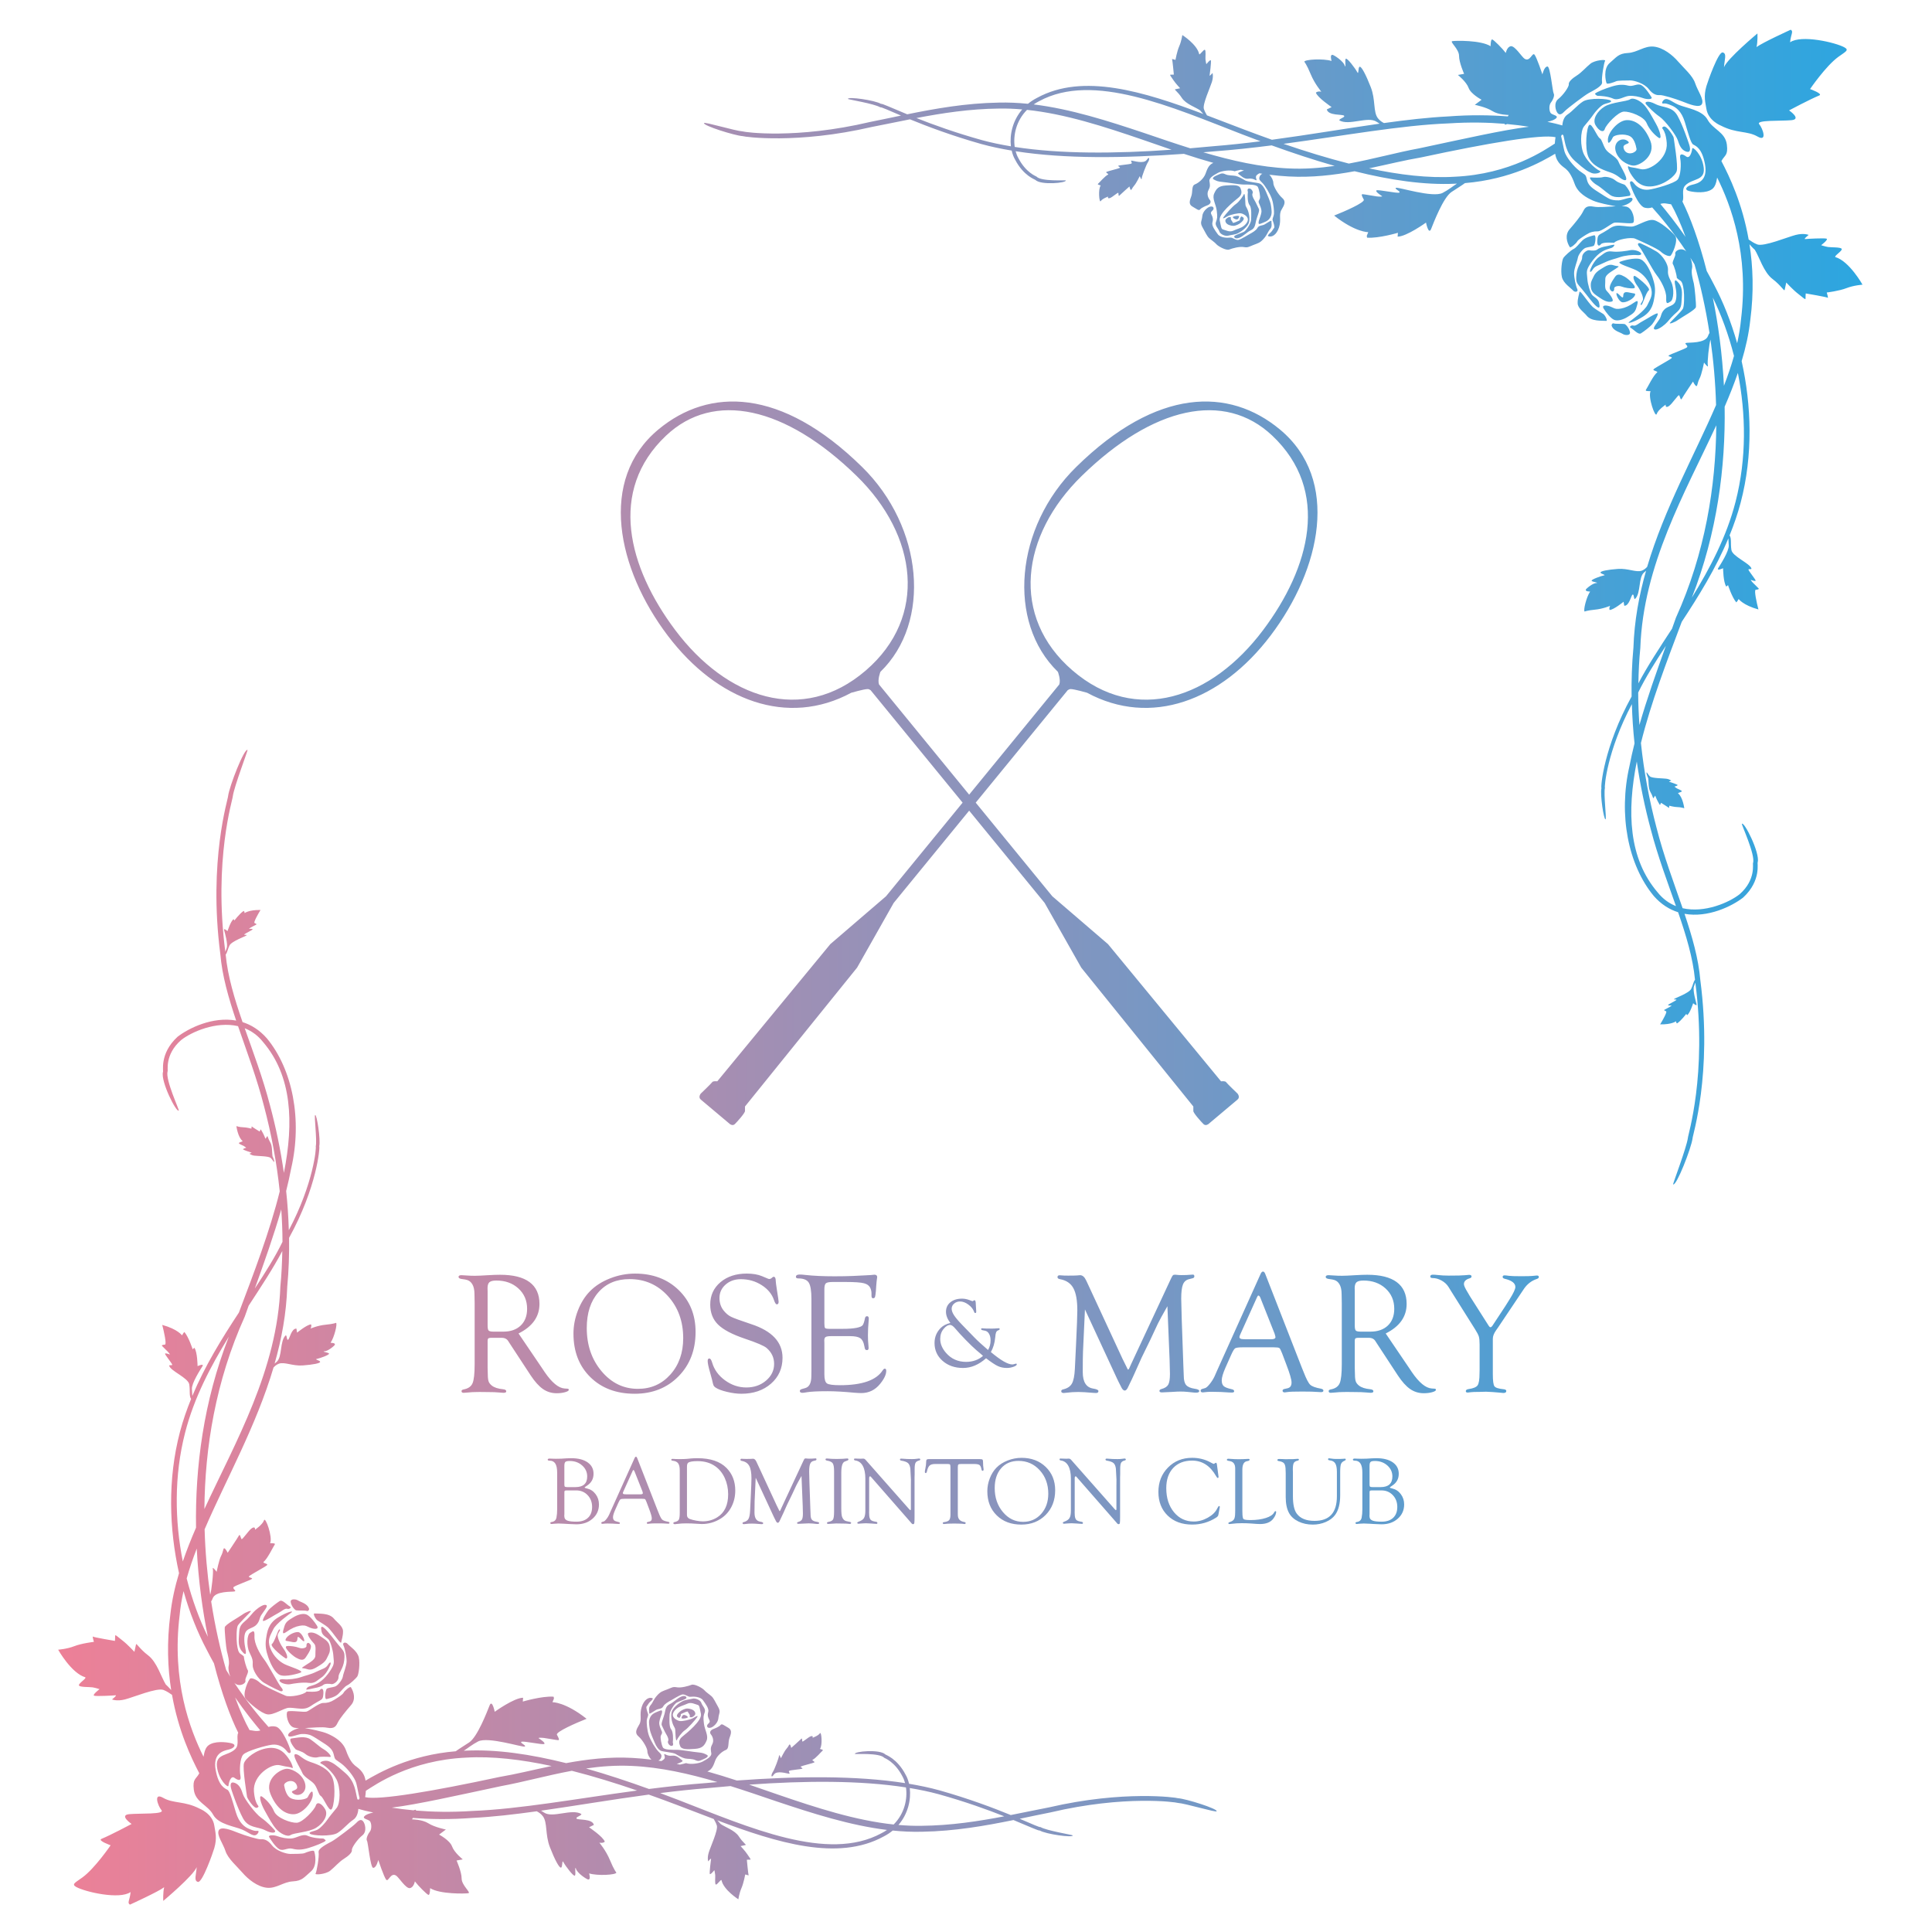 <?xml version="1.0" encoding="utf-8"?>
<!-- Generator: Adobe Illustrator 25.4.1, SVG Export Plug-In . SVG Version: 6.00 Build 0)  -->
<svg version="1.1" id="レイヤー_1" xmlns="http://www.w3.org/2000/svg" xmlns:xlink="http://www.w3.org/1999/xlink" x="0px"
	 y="0px" width="325px" height="325px" viewBox="0 0 325 325" style="enable-background:new 0 0 325 325;" xml:space="preserve">
<g>
	<g>
		
			<linearGradient id="SVGID_1_" gradientUnits="userSpaceOnUse" x1="4.785" y1="166.699" x2="308.311" y2="166.699" gradientTransform="matrix(1 0 0 1 5 -4)">
			<stop  offset="0" style="stop-color:#ED8097"/>
			<stop  offset="1" style="stop-color:#2CA6E0"/>
		</linearGradient>
		<path style="fill:url(#SVGID_1_);" d="M127.123,248.586l2.977,6.424l0.159,0.332c0.127,0.243,0.201,0.388,0.221,0.435
			c0.115,0.258,0.235,0.387,0.361,0.387c0.12,0,0.232-0.124,0.337-0.371c0.026-0.059,0.074-0.159,0.143-0.301
			c0.121-0.238,0.264-0.54,0.428-0.91c0.402-0.896,0.625-1.392,0.667-1.488l0.809-1.661l0.706-1.511
			c0.149-0.306,0.447-0.852,0.897-1.638l0.205,5.034l0.032,1.292c0,0.475-0.053,0.808-0.159,0.999
			c-0.105,0.19-0.314,0.328-0.626,0.413c-0.132,0.036-0.198,0.095-0.198,0.177c0,0.093,0.077,0.139,0.229,0.139
			c0.084,0,0.4-0.014,0.948-0.044c0.353-0.024,0.612-0.035,0.774-0.035c0.238,0,0.459,0.01,0.664,0.031l0.616,0.063
			c0.074,0.006,0.139,0.008,0.198,0.008c0.194,0,0.292-0.052,0.292-0.155c0-0.098-0.139-0.169-0.419-0.209
			c-0.391-0.059-0.66-0.175-0.807-0.349c-0.149-0.174-0.222-0.463-0.222-0.864l-0.039-1l-0.151-4.307l-0.048-1.912
			c0-0.608,0.055-1.045,0.163-1.312c0.108-0.267,0.297-0.433,0.566-0.496l0.341-0.087c0.105-0.026,0.158-0.088,0.158-0.186
			c0-0.109-0.053-0.16-0.158-0.155c-0.058,0.006-0.134,0.01-0.23,0.016c-0.201,0.021-0.467,0.031-0.799,0.031
			c-0.106,0-0.193-0.003-0.261-0.008c-0.19-0.021-0.307-0.032-0.348-0.032c-0.1,0-0.17,0.02-0.21,0.06
			c-0.04,0.04-0.098,0.144-0.178,0.313l-3.719,7.974l-0.071,0.159l-0.096,0.214c-0.047,0.1-0.086,0.151-0.118,0.151
			c-0.026,0-0.068-0.069-0.127-0.206l-0.403-0.815l-3.301-7.12l-0.087-0.182c-0.153-0.333-0.343-0.499-0.57-0.499
			c-0.074,0-0.171,0.008-0.293,0.024c-0.115,0.01-0.39,0.015-0.823,0.015c-0.285,0-0.464-0.005-0.538-0.015
			c-0.126-0.01-0.213-0.016-0.261-0.016c-0.132,0-0.198,0.057-0.198,0.17c0,0.103,0.08,0.169,0.238,0.194
			c0.581,0.105,0.995,0.384,1.243,0.836c0.248,0.452,0.372,1.148,0.372,2.088c0,0.439-0.04,1.491-0.118,3.155l-0.111,2.298
			c-0.032,0.65-0.125,1.109-0.277,1.379c-0.153,0.27-0.423,0.449-0.808,0.539c-0.127,0.026-0.19,0.083-0.19,0.17
			c0,0.114,0.079,0.17,0.237,0.17c0.058,0,0.14-0.008,0.245-0.024c0.353-0.047,0.722-0.071,1.106-0.071
			c0.322,0,0.777,0.026,1.368,0.079c0.095,0.01,0.192,0.016,0.292,0.016c0.153,0,0.229-0.06,0.229-0.179
			c0-0.103-0.161-0.181-0.483-0.233c-0.655-0.1-0.982-0.615-0.982-1.545c0-0.966,0.008-1.61,0.024-1.932L127.123,248.586z
			 M117.98,286.461c-0.146-0.492-1.034-0.839-1.482-0.711c-0.449,0.129-1.195,0.173-1.641,0.402
			c-0.873,0.448-1.713,1.231-1.87,1.845c-0.156,0.611-0.029,1.562,0.289,2.236c0.319,0.673,0.303,0.377,0.335,1.217
			c0.037,0.917,0.118,1.555,0.249,1.252c0.129-0.303,0.796-1.268,1.349-1.639c0.554-0.37,1.757-1.749,2.041-2.162
			c0.286-0.413-0.085-0.216-0.611,0.094c-0.527,0.31-1.867,0.592-2.3,0.514c-0.43-0.077-0.965-0.414-1.118-0.806
			c-0.156-0.388,0.139-0.906,0.633-1.301c0.49-0.398,1.147-0.507,1.776-0.811c0.631-0.299,1.286,0.092,1.676,0.186
			c0.39,0.096,0.344,0.364,0.602,1.513c0.256,1.147-2.404,3.258-3.125,3.845c-0.717,0.584-0.544,1.146-0.365,1.596
			c0.24,0.606,1.267,0.545,2.484,0.463c1.217-0.084,1.589-0.533,1.955-1.377c0.364-0.846-0.308-1.779-0.443-2.877
			c-0.138-1.096-0.077-1.322,0.14-1.907C118.773,287.447,118.126,286.953,117.98,286.461z M146.209,248.705
			c0-0.239,0.05-0.357,0.151-0.357c0.043,0,0.08,0.015,0.111,0.047l0.08,0.087l6.676,7.634l0.174,0.206
			c0.043,0.042,0.103,0.065,0.182,0.071c0.122,0.005,0.196-0.057,0.222-0.186c0.027-0.129,0.04-0.492,0.04-1.089v-6.637l0.015-0.523
			v-0.856c0-0.506,0.052-0.853,0.154-1.037c0.103-0.185,0.316-0.317,0.638-0.396c0.111-0.032,0.164-0.082,0.158-0.151
			c-0.01-0.111-0.084-0.167-0.221-0.167c-0.09,0-0.22,0.016-0.388,0.047c-0.195,0.032-0.456,0.048-0.784,0.048
			c-0.612,0-1.101-0.02-1.465-0.058c-0.153-0.014-0.264-0.022-0.332-0.022c-0.153,0-0.23,0.049-0.23,0.147
			c0,0.103,0.077,0.168,0.23,0.194c0.543,0.09,0.919,0.228,1.128,0.416c0.208,0.187,0.339,0.505,0.392,0.954l0.095,1.821
			l-0.008,1.07v3.92c-0.006,0.096-0.034,0.146-0.087,0.151c-0.032,0.006-0.106-0.058-0.221-0.19l-7.286-8.252
			c-0.133-0.152-0.264-0.229-0.397-0.229c-0.068,0-0.166,0.003-0.293,0.008l-0.127,0.009l-0.531-0.016l-0.325-0.009
			c-0.058-0.005-0.1-0.008-0.127-0.008c-0.115,0-0.174,0.049-0.174,0.147c0,0.098,0.072,0.157,0.214,0.178
			c0.549,0.074,0.969,0.374,1.259,0.9c0.291,0.525,0.436,1.245,0.436,2.159v5.39c0,0.571-0.079,0.984-0.234,1.24
			c-0.156,0.256-0.455,0.461-0.899,0.614c-0.153,0.051-0.227,0.116-0.222,0.193c0.01,0.098,0.084,0.148,0.222,0.148
			c0.059,0,0.156-0.01,0.293-0.029c0.185-0.024,0.38-0.036,0.586-0.036l0.38-0.014l0.808,0.04c0.401,0.021,0.63,0.037,0.689,0.047
			c0.084,0.01,0.164,0.016,0.238,0.016c0.111,0,0.166-0.052,0.166-0.155c0-0.114-0.087-0.181-0.261-0.202
			c-0.417-0.063-0.697-0.161-0.84-0.293c-0.142-0.132-0.232-0.372-0.269-0.721l-0.024-0.562l0.008-0.333V248.705z M138.357,294.509
			c0.198-0.157-0.11-0.208-0.432-0.31c0.476-0.529,0.262-3.047-0.003-2.625c-0.267,0.417-1.237,0.755-1.237,0.755
			s0.175-0.392-0.273-0.259c-0.446,0.134-1.394,1.049-1.446,0.868c-0.054-0.178,0.005-0.632-0.178-0.435
			c-0.186,0.202-1.69,1.529-1.69,1.529s-0.088-0.46-0.218-0.57c-0.129-0.107-0.201,0.304-0.57,0.706
			c-0.366,0.404-0.939,1.595-0.939,1.595s-0.326-0.778-0.324-0.439c0.003,0.339-0.771,2.364-1.034,2.743
			c-0.34,0.492-0.333,1.172,0.176,0.437c0.512-0.738,2.251-0.135,2.546-0.127c0.295,0.01-0.208-0.375,0.045-0.5
			c0.255-0.125,2.019-0.258,2.184-0.357c0.165-0.099-0.465-0.253-0.211-0.377c0.255-0.127,1.938-0.529,2.194-0.653
			c0.255-0.125-0.329-0.292-0.281-0.45C137.193,295.83,138.161,294.667,138.357,294.509z M116.594,288.764
			c0.355-0.241,0.476-0.441,0.278-0.811c-0.198-0.37-0.87-0.554-1.267-0.547c-0.398,0.008-0.986,0.292-1.279,0.558
			c-0.295,0.268-0.684,0.673-0.288,0.916c0.398,0.241,0.293-0.016,0.432-0.173c0.138-0.153-0.077-0.32,0.182-0.421
			c0.26-0.103,1.047-0.516,1.071-0.325c0.026,0.189,0.457,0.515,0.284,0.837C116.008,288.797,116.242,289.004,116.594,288.764z
			 M171.805,256.465c1.663,0,3.028-0.54,4.095-1.622c1.066-1.081,1.6-2.466,1.6-4.155c0-1.593-0.529-2.9-1.588-3.922
			c-1.058-1.02-2.414-1.531-4.067-1.531c-0.797,0-1.576,0.149-2.336,0.447s-1.389,0.701-1.885,1.207
			c-0.47,0.48-0.843,1.077-1.121,1.793c-0.277,0.715-0.416,1.436-0.416,2.164c0,1.678,0.526,3.034,1.58,4.068
			C168.721,255.949,170.1,256.465,171.805,256.465z M168.412,246.988c0.721-0.825,1.695-1.238,2.921-1.238
			c1.427,0,2.618,0.526,3.575,1.578c0.956,1.052,1.434,2.366,1.434,3.942c0,1.371-0.399,2.503-1.197,3.396
			c-0.798,0.894-1.81,1.34-3.036,1.34c-1.342,0-2.474-0.548-3.396-1.644c-0.923-1.097-1.384-2.444-1.384-4.041
			C167.33,248.924,167.691,247.813,168.412,246.988z M140.135,255.597c-0.116,0.209-0.375,0.348-0.776,0.417
			c-0.164,0.026-0.245,0.085-0.245,0.179c0,0.108,0.071,0.162,0.214,0.162c0.099,0,0.226-0.008,0.38-0.024l0.934-0.056l1.149,0.018
			c0.396,0,0.675,0.011,0.839,0.035c0.122,0.018,0.222,0.026,0.301,0.026c0.164,0,0.246-0.062,0.246-0.186
			c0-0.093-0.133-0.157-0.397-0.193c-0.332-0.048-0.576-0.128-0.733-0.239c-0.155-0.111-0.286-0.302-0.392-0.572
			c-0.09-0.238-0.134-0.727-0.134-1.468v-5.938c0-1.116,0.195-1.748,0.586-1.897l0.412-0.159c0.137-0.046,0.206-0.116,0.206-0.209
			c0-0.097-0.071-0.147-0.214-0.147c-0.032,0-0.098,0.003-0.198,0.009l-0.531,0.044c-0.28,0.017-0.615,0.026-1.005,0.026
			c-0.639,0-1.151-0.023-1.536-0.07c-0.053-0.006-0.1-0.009-0.143-0.009c-0.158,0-0.235,0.057-0.23,0.17
			c0.006,0.093,0.09,0.155,0.254,0.186c0.491,0.079,0.812,0.233,0.963,0.46c0.151,0.228,0.225,0.669,0.225,1.325v6.789
			C140.309,254.949,140.251,255.389,140.135,255.597z M144.878,234.342c1.273,0,2.328-0.511,3.164-1.533
			c0.694-0.853,1.04-1.587,1.04-2.203c0-0.256-0.087-0.379-0.263-0.369c-0.107,0.009-0.214,0.096-0.321,0.257
			c-1.063,1.682-3.459,2.524-7.188,2.524c-1.178,0-1.91-0.1-2.2-0.3c-0.289-0.2-0.434-0.704-0.434-1.514v-5.255l-0.014-0.47
			c0-0.286,0.078-0.476,0.235-0.572c0.156-0.095,0.467-0.143,0.931-0.143h3.144c0.816,0,1.394,0.115,1.736,0.343
			c0.341,0.228,0.569,0.661,0.682,1.297l0.085,0.399c0.039,0.209,0.161,0.313,0.364,0.313c0.185,0,0.277-0.118,0.277-0.355
			c0-0.086-0.009-0.223-0.028-0.413c-0.057-0.569-0.086-1.143-0.086-1.721c0-0.758,0.043-1.597,0.127-2.517
			c0.01-0.142,0.016-0.246,0.016-0.312c0-0.246-0.093-0.375-0.277-0.384c-0.194-0.009-0.315,0.105-0.364,0.343
			c-0.123,0.627-0.261,1.026-0.413,1.197c-0.152,0.17-0.485,0.309-0.999,0.413c-0.579,0.115-1.368,0.171-2.366,0.171h-2.196
			c-0.408,0-0.653-0.045-0.734-0.135c-0.081-0.091-0.121-0.356-0.121-0.794v-5.751c0-0.505,0.085-0.832,0.256-0.98
			c0.171-0.149,0.551-0.222,1.139-0.222h2.234c1.47,0,2.481,0.071,3.031,0.214c0.55,0.143,0.915,0.428,1.095,0.856
			c0.115,0.275,0.171,0.565,0.171,0.869v0.371c0,0.294,0.092,0.437,0.276,0.428c0.165-0.01,0.271-0.083,0.319-0.221
			c0.049-0.137,0.098-0.481,0.146-1.03l0.057-0.838c0.047-0.625,0.086-1.003,0.115-1.137c0.028-0.133,0.043-0.241,0.043-0.327
			c0-0.275-0.157-0.412-0.47-0.412c-0.124,0-0.313,0.019-0.57,0.057c-0.124,0.019-0.466,0.038-1.027,0.057l-2.024,0.1
			c-0.894,0.038-1.92,0.057-3.079,0.057c-1.91,0-3.545-0.076-4.904-0.228c-0.398-0.047-0.717-0.071-0.955-0.071
			c-0.427,0-0.641,0.131-0.641,0.391c0,0.176,0.137,0.265,0.414,0.265c0.864,0,1.446,0.236,1.745,0.706
			c0.3,0.471,0.45,1.388,0.45,2.749v12.064l-0.014,0.928c0,1.143-0.343,1.809-1.027,1.999l-0.541,0.156
			c-0.247,0.065-0.37,0.177-0.37,0.335c0,0.204,0.151,0.307,0.455,0.307c0.133,0,0.38-0.033,0.742-0.099
			c0.683-0.115,1.857-0.171,3.52-0.171c1.188,0,2.689,0.085,4.505,0.256C144.231,234.323,144.602,234.342,144.878,234.342z
			 M266.909,53.095c0.804,1.008,2.558,0.825,3.291,0.887c0.303,0.026-0.176-0.967-0.526-1.182c-0.35-0.213-1.396-0.852-1.728-1.147
			c-0.33-0.297-1.08-1.267-1.586-1.955c-0.506-0.691-0.673-0.731-0.68-0.509c-0.005,0.22-0.316,0.989-0.288,1.834
			C265.421,51.87,266.445,52.513,266.909,53.095z M106.76,234.456c2.994,0,5.45-0.973,7.37-2.92c1.919-1.947,2.88-4.44,2.88-7.479
			c0-2.868-0.953-5.22-2.858-7.059c-1.905-1.837-4.346-2.756-7.32-2.756c-1.435,0-2.836,0.269-4.205,0.806
			c-1.368,0.536-2.499,1.26-3.393,2.172c-0.846,0.864-1.518,1.94-2.017,3.226c-0.499,1.287-0.748,2.585-0.748,3.896
			c0,3.021,0.948,5.461,2.844,7.322C101.207,233.526,103.69,234.456,106.76,234.456z M100.653,217.396
			c1.298-1.484,3.051-2.227,5.258-2.227c2.568,0,4.713,0.947,6.435,2.84c1.721,1.893,2.582,4.258,2.582,7.096
			c0,2.467-0.718,4.505-2.154,6.113s-3.258,2.412-5.465,2.412c-2.416,0-4.454-0.986-6.114-2.96s-2.49-4.398-2.49-7.274
			C98.706,220.881,99.354,218.881,100.653,217.396z M129.696,232.761c1.293-1.13,1.94-2.583,1.94-4.359
			c0-2.621-1.756-4.506-5.268-5.656c-1.803-0.598-2.935-1.013-3.395-1.241c-0.46-0.228-0.885-0.59-1.274-1.085
			c-0.446-0.58-0.669-1.27-0.669-2.069c0-0.904,0.343-1.657,1.03-2.261c0.687-0.605,1.542-0.907,2.565-0.907
			c1.289,0,2.456,0.334,3.503,1.001s1.741,1.516,2.083,2.546c0.154,0.457,0.31,0.686,0.465,0.686c0.203,0,0.305-0.148,0.305-0.442
			c0-0.076-0.024-0.271-0.071-0.584l-0.228-1.469c-0.124-0.798-0.186-1.278-0.186-1.44c0-0.474-0.119-0.707-0.357-0.698
			c-0.076,0-0.128,0.019-0.156,0.057l-0.2,0.17c-0.115,0.096-0.228,0.143-0.343,0.143c-0.085,0-0.17-0.019-0.257-0.057l-0.984-0.414
			c-0.703-0.294-1.563-0.442-2.58-0.442c-1.806,0-3.281,0.485-4.426,1.453c-1.145,0.969-1.718,2.223-1.718,3.761
			c0,1.377,0.439,2.498,1.317,3.362c0.878,0.864,2.37,1.652,4.477,2.365c2.04,0.684,3.274,1.213,3.701,1.584
			c0.835,0.723,1.253,1.612,1.253,2.668c0,1.104-0.453,2.04-1.358,2.81c-0.905,0.771-2.011,1.156-3.319,1.156
			c-1.289,0-2.483-0.399-3.582-1.2c-1.099-0.801-1.819-1.792-2.161-2.974c-0.136-0.457-0.291-0.691-0.465-0.701
			c-0.194-0.009-0.291,0.129-0.291,0.414c0,0.361,0.124,0.969,0.371,1.824c0.219,0.789,0.337,1.222,0.356,1.298
			c0.114,0.532,0.2,0.862,0.257,0.99c0.057,0.129,0.171,0.25,0.342,0.364c0.408,0.276,1.053,0.519,1.932,0.727
			c0.879,0.209,1.684,0.314,2.416,0.314C126.745,234.456,128.403,233.891,129.696,232.761z M123.037,253.487
			c0.433-0.834,0.649-1.75,0.649-2.748c0-1.547-0.494-2.816-1.481-3.809c-1.082-1.088-2.706-1.631-4.871-1.631
			c-0.38,0-0.729,0.013-1.046,0.039l-0.736,0.072c-0.296,0.027-0.71,0.04-1.243,0.04c-0.306,0-0.491-0.003-0.554-0.009l-0.626-0.031
			c-0.138,0-0.206,0.051-0.206,0.154c0,0.093,0.087,0.147,0.261,0.162c0.417,0.043,0.715,0.188,0.895,0.436
			c0.179,0.249,0.269,0.64,0.269,1.174v7.139c0,0.587-0.053,0.976-0.159,1.166c-0.106,0.19-0.338,0.322-0.697,0.396
			c-0.148,0.031-0.221,0.091-0.221,0.179c0,0.129,0.092,0.188,0.277,0.178c0.111-0.006,0.261-0.021,0.451-0.047
			c0.417-0.059,0.908-0.087,1.473-0.087c0.523,0,1.137,0.024,1.845,0.071c0.349,0.026,0.592,0.04,0.729,0.04
			c1.151,0,2.212-0.304,3.183-0.911C122.002,254.979,122.604,254.322,123.037,253.487z M118.218,255.919
			c-0.301,0-0.668-0.04-1.103-0.118c-0.435-0.08-0.792-0.171-1.072-0.277c-0.321-0.121-0.482-0.343-0.482-0.664v-8.153
			c0-0.327,0.069-0.542,0.205-0.648c0.227-0.179,0.757-0.269,1.59-0.269c1.17,0,2.165,0.293,2.982,0.878
			c0.67,0.474,1.196,1.127,1.578,1.96s0.574,1.745,0.574,2.736c0,1.824-0.612,3.116-1.835,3.875
			C119.932,255.693,119.12,255.919,118.218,255.919z M94.415,245.378c-0.212,0.01-0.513,0.016-0.903,0.016
			c-0.28,0-0.499-0.006-0.657-0.016c-0.227-0.01-0.362-0.016-0.404-0.016c-0.211,0-0.317,0.06-0.317,0.179
			c0,0.114,0.108,0.17,0.325,0.17c0.433,0,0.752,0.165,0.958,0.495c0.206,0.33,0.309,0.845,0.309,1.543v6.123
			c0,0.56-0.04,1.031-0.119,1.411c-0.085,0.435-0.351,0.682-0.8,0.746c-0.159,0.021-0.238,0.075-0.238,0.163
			c0,0.114,0.074,0.17,0.221,0.17c0.106,0,0.285-0.016,0.539-0.048c0.174-0.021,0.385-0.031,0.634-0.031
			c0.248,0,0.583,0.013,1.006,0.04l0.641,0.04l0.736,0.031l0.61,0.024c1.103,0,2.013-0.315,2.728-0.946
			c0.716-0.63,1.073-1.43,1.073-2.402c0-0.648-0.187-1.223-0.562-1.725c-0.375-0.501-0.853-0.817-1.434-0.949
			c-0.269-0.058-0.407-0.114-0.412-0.166c-0.005-0.032,0.032-0.072,0.111-0.119l0.341-0.238c0.697-0.466,1.045-1.118,1.045-1.958
			c0-0.814-0.334-1.454-1.002-1.919c-0.668-0.466-1.586-0.698-2.752-0.698c-0.248,0-0.512,0.008-0.792,0.024L94.415,245.378z
			 M98.845,251.507c0.505,0.527,0.758,1.191,0.758,1.993c0,0.78-0.23,1.388-0.691,1.822c-0.46,0.435-1.105,0.653-1.935,0.653
			c-0.646,0-1.123-0.049-1.432-0.147c-0.31-0.097-0.501-0.259-0.575-0.487l-0.047-0.309l0.016-0.363v-3.653
			c0-0.132,0.025-0.215,0.075-0.249c0.05-0.035,0.17-0.052,0.361-0.052h1.563C97.704,250.716,98.34,250.98,98.845,251.507z
			 M97.929,246.519c0.566,0.502,0.849,1.12,0.849,1.853c0,1.193-0.664,1.79-1.992,1.79h-1.31c-0.238,0-0.388-0.025-0.448-0.072
			c-0.061-0.047-0.091-0.164-0.091-0.348v-3.176c0-0.328,0.058-0.542,0.175-0.646c0.116-0.102,0.357-0.154,0.722-0.154
			C96.665,245.766,97.363,246.017,97.929,246.519z M77.593,215.14l0.67,0.1c1.036,0.171,1.554,0.999,1.554,2.484l0.028,1.485v10.251
			c0,1.608-0.119,2.686-0.356,3.234c-0.238,0.548-0.736,0.893-1.497,1.036c-0.238,0.046-0.356,0.139-0.356,0.278
			c0,0.194,0.119,0.292,0.356,0.292c0.143,0,0.399-0.019,0.77-0.057c0.456-0.047,0.846-0.071,1.169-0.071l0.741-0.014l1.368,0.015
			c0.817,0,1.421,0.022,1.81,0.063c0.428,0.043,0.708,0.063,0.841,0.063c0.333,0,0.489-0.093,0.47-0.278
			c-0.009-0.176-0.185-0.283-0.527-0.32c-0.855-0.086-1.488-0.291-1.896-0.615c-0.304-0.239-0.497-0.507-0.577-0.808
			c-0.081-0.3-0.121-0.86-0.121-1.68l-0.014-0.572v-4.463c0-0.238,0.057-0.39,0.171-0.457l0.313-0.058h1.896
			c0.513,0,0.884,0.195,1.112,0.585l0.2,0.313l3.55,5.417c0.703,1.064,1.394,1.832,2.074,2.302c0.679,0.47,1.447,0.705,2.302,0.705
			c0.523,0,0.991-0.058,1.404-0.174c0.414-0.115,0.625-0.246,0.634-0.391c0.009-0.126-0.071-0.194-0.242-0.203l-0.456-0.029
			c-1.027-0.066-2.148-0.99-3.365-2.773l-0.456-0.682l-3.935-5.801c2.347-1.17,3.521-2.826,3.521-4.966
			c0-1.627-0.556-2.852-1.668-3.675s-2.761-1.234-4.946-1.234c-0.58,0-1.25,0.024-2.01,0.071c-1.055,0.067-1.801,0.1-2.238,0.1
			c-0.504,0-0.927-0.014-1.268-0.043c-0.59-0.038-0.922-0.058-0.998-0.058c-0.323,0-0.485,0.098-0.485,0.293
			C77.137,214.973,77.289,215.084,77.593,215.14z M82.334,215.69c0.214-0.186,0.603-0.279,1.164-0.279
			c1.505,0,2.743,0.446,3.714,1.338c0.971,0.892,1.457,2.029,1.457,3.412c0,1.192-0.357,2.131-1.072,2.817
			c-0.715,0.686-1.695,1.03-2.943,1.03h-1.614c-0.438,0-0.717-0.06-0.836-0.179s-0.178-0.402-0.178-0.851v-5.806l-0.014-0.472
			C82.012,216.212,82.119,215.875,82.334,215.69z M111.089,287.75c-0.693,0.275-1.33,0.43-1.677,1.069
			c-0.347,0.638-0.226,1.193-0.124,1.95c0.1,0.76,0.566,1.677,0.84,2.369c0.275,0.693,0.689,1.227,1.052,1.383
			c0.361,0.157,2.063,0.281,2.459,0.523c0.395,0.241,1.11,0.658,1.603,0.763s1.209,0.019,1.77,0.296
			c0.56,0.278,0.898-0.006,1.332-0.178c0.431-0.172,1-0.5,0.56-0.724c-0.439-0.224-0.638-0.347-1.467-0.417
			c-0.828-0.07-2.822-0.43-3.573-0.431c-0.75-0.001-2.132,0.048-2.363-0.41c-0.234-0.459-0.464-1.666-0.335-1.969
			c0.129-0.3,0.285-0.413,0.165-0.716c-0.12-0.303-0.515-1.044-0.427-1.579c0.088-0.536,0.322-1.078,0.408-1.363
			C111.4,288.027,111.477,287.596,111.089,287.75z M109.248,255.959l-0.245,0.055c-0.132,0.026-0.198,0.08-0.198,0.163
			c0,0.108,0.069,0.162,0.206,0.162c0.053,0,0.135-0.01,0.246-0.031c0.185-0.032,0.644-0.047,1.378-0.047
			c0.702,0,1.19,0.013,1.465,0.04c0.153,0.01,0.254,0.015,0.301,0.015c0.142,0,0.216-0.044,0.222-0.132
			c0.005-0.098-0.074-0.162-0.238-0.193c-0.502-0.09-0.834-0.213-0.998-0.368c-0.164-0.156-0.37-0.554-0.618-1.194L110.595,254
			l-3.405-8.724c-0.058-0.153-0.13-0.23-0.214-0.23c-0.084,0-0.161,0.08-0.229,0.238l-4.071,9.043l-0.23,0.523
			c-0.116,0.242-0.264,0.476-0.443,0.701c-0.18,0.224-0.322,0.352-0.428,0.384l-0.293,0.087c-0.089,0.027-0.134,0.083-0.134,0.17
			c0,0.097,0.071,0.146,0.213,0.146c0.026,0,0.174-0.014,0.443-0.044c0.084-0.008,0.203-0.011,0.355-0.011
			c0.332,0,0.624,0.006,0.877,0.018l0.758,0.044c0.121,0.006,0.211,0.009,0.269,0.009c0.152,0,0.226-0.044,0.221-0.132
			c-0.005-0.092-0.087-0.154-0.246-0.186c-0.364-0.079-0.609-0.174-0.733-0.285c-0.124-0.112-0.186-0.292-0.186-0.54
			c0-0.259,0.117-0.656,0.352-1.191l0.52-1.166c0.158-0.36,0.285-0.572,0.38-0.635s0.338-0.096,0.728-0.096h2.867
			c0.295,0,0.475,0.023,0.539,0.068c0.063,0.044,0.151,0.213,0.261,0.504l0.396,1.048c0.322,0.836,0.483,1.393,0.483,1.674
			C109.644,255.726,109.512,255.906,109.248,255.959z M107.744,251.374h-2.392l-0.214-0.009c-0.243,0-0.364-0.068-0.364-0.205
			c0-0.047,0.035-0.146,0.103-0.293l1.544-3.429c0.047-0.106,0.089-0.156,0.127-0.15c0.074,0.005,0.142,0.092,0.206,0.261
			l0.063,0.166l1.244,3.136l0.039,0.143c0.026,0.084,0.04,0.146,0.04,0.182C108.14,251.307,108.008,251.374,107.744,251.374z
			 M114.609,285.401c-0.694,0.275-1.271,0.956-1.947,1.272c-0.673,0.32-0.7,0.881-0.865,1.599c-0.168,0.715-0.644,1.654-0.463,1.984
			c0.183,0.328,0.457,1.019,0.73,1.46c0.277,0.442,0.465,0.916,0.317,1.173c-0.146,0.262,0.242,0.857,0.62,0.804
			c0.383-0.05,0.176-0.569,0.176-0.569c0.069-0.578,0.088-1.786-0.289-2.236c-0.38-0.45-0.273-1.942-0.245-2.504
			s0.796-1.771,1.212-1.984c0.413-0.215,1.529-0.558,1.608-0.74C115.54,285.481,115.297,285.126,114.609,285.401z M119.629,290.608
			c0.353-0.114,1.15-0.759,1.22-1.585c0.072-0.83,0.443-1.026-0.047-1.884c-0.492-0.854-0.731-1.46-1.118-1.805
			c-0.388-0.347-0.923-0.683-1.208-1.02c-0.285-0.337-1.637-1.099-2.158-0.895c-0.515,0.208-1.735,0.541-2.435,0.42
			c-0.698-0.123-0.793,0.015-1.615,0.341c-0.821,0.326-1.114,0.344-1.737,1.04c-0.624,0.698-0.684,1.175-1.1,1.64
			c-0.414,0.465-0.174,1.07-0.218,1.337c-0.045,0.266,0.804-0.369,1.175-0.569c0.372-0.197,0.95-0.128,1.175-0.566
			c0.224-0.439,0.927-0.819,1.255-1c0.328-0.179,1.41-0.859,1.9-1.008c0.496-0.143,1.027,0.446,1.451,0.376
			c0.423-0.067,1.63-0.048,2.079,0.574c0.446,0.622,1.067,1.427,0.892,1.995c-0.174,0.57-0.018,0.958,0.162,1.286
			c0.18,0.329,0.085,0.468-0.209,0.734C118.803,290.287,118.922,290.841,119.629,290.608z M115.033,288.484
			c-0.295,0.018-0.399,0.51-0.399,0.51c0.028,0.189,0.829,0.069,1.029-0.059C115.862,288.805,115.326,288.468,115.033,288.484z
			 M278.028,31.333c2.001-0.268,3.762-1.703,4.029-2.559c0.268-0.855-0.505-5.481-0.523-5.654c-0.019-0.173-1.201-2.173-1.752-1.792
			c-0.552,0.379,0.369,0.01,0.596,2.7c0.23,2.689-2.928,4.778-4.37,4.422c-1.445-0.357-1.677-0.252-2.015-0.456
			c-0.34-0.207,0.012,0.727,0.272,1.151C275.02,30.381,276.027,31.605,278.028,31.333z M283.544,25.462
			c0.755,0.314,0.919-0.197,0.596-1.193c-0.138-0.421-1.007-3.053-1.925-4.751c-0.919-1.698-2.455-1.343-3.744-2.016
			c-1.289-0.672-1.936-0.368-1.553,0.061c0.384,0.428,1.247,1.359,2.239,2.05c0.993,0.69,2.826,3.174,3.078,3.969
			C282.488,24.377,282.788,25.148,283.544,25.462z M267.599,29.842c-0.445-0.034,0.273,0.846,1.025,1.281
			c0.753,0.438,1.354,1.07,2.249,1.683s2.185,0.268,3.173,0.151c0.693-0.08-0.452-1.611-0.669-1.814
			c-0.217-0.202-1.052-0.297-1.655-0.804c-0.602-0.51-1.657-0.68-2.08-0.544C269.221,29.932,268.039,29.878,267.599,29.842z
			 M267.348,21.019c-0.45,0.332-0.809,3.845-0.158,5.364c0.653,1.519,2.359,2.177,3.655,2.603c1.295,0.43,1.716,1.096,2.307,1.289
			c1.221,0.401-0.583-2.279-0.907-3.1c-0.327-0.821-1.671-1.319-2.145-2.068c-0.472-0.75-0.62-1.628-0.969-1.83
			C268.649,22.997,267.803,20.685,267.348,21.019z M263.22,18.699c0.404-0.435,3.318-2.652,4.042-3.05
			c0.724-0.401,2.369-1.175,2.236-1.844c-0.129-0.668,0.331-3.315,0.511-3.583c0.178-0.266-1.698-0.117-2.453,0.483
			c-0.753,0.596-1.489,1.487-2.29,1.987c-0.801,0.496-1.431,1.096-1.367,1.491c0.063,0.395-0.958,1.849-1.76,2.468
			c-0.806,0.62-0.483,1.994-0.086,2.413C262.413,19.443,262.817,19.13,263.22,18.699z M143.208,116.53l-0.003,0.002
			c0,0,2.138-0.618,2.759-0.618c0.158,0,0.327,0.076,0.49,0.189l15.476,18.918l-12.884,15.75l-9.369,8.05l-19.013,23.076
			c-0.362-0.03-0.729-0.02-0.837,0.124c-0.233,0.31-1.94,1.94-1.94,1.94s-0.495,0.592,0,1.009l4.888,4.112c0,0,0.466,0.388,0.853,0
			c0.388-0.388,1.694-1.832,1.694-2.19v-0.759l18.854-23.355l6.159-10.888l12.697-15.521l12.697,15.521l6.159,10.888l18.854,23.355
			v0.759c0,0.358,1.306,1.802,1.694,2.19c0.388,0.388,0.853,0,0.853,0l4.888-4.112c0.495-0.416,0-1.009,0-1.009
			s-1.707-1.629-1.94-1.94c-0.108-0.144-0.475-0.154-0.837-0.124l-19.013-23.076l-9.369-8.05l-12.884-15.75l15.476-18.918
			c0.163-0.113,0.332-0.189,0.49-0.189c0.621,0,2.759,0.618,2.759,0.618l-0.003-0.002c10.71,5.788,22.558,1.382,30.883-9.615
			c8.462-11.177,11.751-26.226,1.551-34.682c-8.514-7.058-20.63-7.063-34.254,6.322c-10.309,10.127-11.696,26.098-3.08,34.458
			c0,0,0.521,1.305,0.235,2.128l-15.161,18.533l-15.161-18.533c-0.286-0.822,0.235-2.128,0.235-2.128
			c8.617-8.36,7.229-24.331-3.08-34.458c-13.624-13.385-25.74-13.38-34.254-6.322c-10.199,8.455-6.911,23.504,1.551,34.682
			C120.65,117.912,132.498,122.318,143.208,116.53z M181.965,80.061c11.974-11.683,24.01-14.373,32.051-6.782
			c9.821,9.273,6.356,22.204-1.546,32.724c-8.602,11.45-21.373,15.977-32.051,6.782C169.937,103.759,171.714,90.062,181.965,80.061z
			 M112.05,73.278c8.04-7.591,20.077-4.9,32.051,6.782c10.25,10.001,12.027,23.698,1.546,32.724
			c-10.678,9.195-23.449,4.668-32.051-6.782C105.694,95.483,102.229,82.551,112.05,73.278z M281.135,131.33
			c0,0-0.254-0.259-0.841-0.336c-0.585-0.08-2.38-0.058-2.744-0.39c-0.362-0.333-0.568-0.894-0.576-0.595
			c-0.008,0.299,0.281,0.884,0.281,0.884c0.105,0.551-0.014,1.685,0.383,2.348c0.397,0.664,0.43,1.139,0.503,1.03
			c0.075-0.107,0.296-0.438,0.296-0.438s0.253,0.664,0.468,1.031c0.218,0.369,0.324,0.625,0.363,0.516
			c0.038-0.11,0.149-0.329,0.149-0.329s1.276,0.779,1.311,0.854c0.036,0.074,0.076-0.365,0.076-0.365s0.842,0.227,1.39,0.231
			c0.55,0.004,1.134,0.191,1.134,0.191c0,0-0.24-1.87-1.041-2.499c-0.073-0.11,0.625-0.215,0.625-0.361
			c0.001-0.146-0.656-0.372-0.838-0.483c-0.182-0.112-0.4-0.296-0.4-0.296s0.661-0.178,0.514-0.291
			c-0.145-0.11-1.242-0.485-1.387-0.522C280.659,131.473,281.135,131.33,281.135,131.33z M289.512,21.143
			c2.559,1.326,4.412,0.83,6.127,1.818c1.714,0.989,0.901-1.344,0.293-2.073c-0.607-0.727,3.626-0.508,5.417-0.669
			c1.791-0.164-0.39-1.65-0.39-1.65s3.529-1.881,5.07-2.508c0.702-0.282-1.541-1.08-1.541-1.08s2.654-3.886,4.738-5.402
			c1.213-0.883,1.897-1.137,1.044-1.611c-1.502-0.833-7.274-2.165-9.142-0.852c0.137-1.422,0.62-1.801,0.109-2.117
			c0,0-4.798,2.18-5.755,2.928c0.219-0.921,0.154-2.3,0.154-2.3s-5.093,4.252-5.625,5.683c0.069-1.257,0.525-2.315-0.214-2.488
			c-0.737-0.176-2.513,4.871-2.75,5.687c-0.505,1.747-0.158,2.728,0,3.79C287.351,20.318,289.512,21.143,289.512,21.143z
			 M271.867,13.669c0.3-0.14,1.703-0.129,2.369-0.139c0.666-0.005,2.354,0.479,3.117,1.458c0.762,0.979,1.403,1.045,1.871,1.008
			c0.468-0.039,2.669,0.632,3.792,1.08c1.121,0.446,2.926,1.182,3.29,0.402c0.364-0.781-0.735-2.209-1.146-3.477
			c-0.41-1.266-1.929-2.56-2.864-3.644c-0.934-1.082-2.503-2.351-4.099-2.516c-1.596-0.162-2.758,0.991-4.36,1.074
			c-1.605,0.084-1.916,0.716-3.047,1.673c-1.132,0.956-0.695,3.057-0.529,3.411C270.375,14.247,271.57,13.809,271.867,13.669z
			 M273.723,23.666c-0.897-0.613-2.294,0.164-1.963,1.651c0.333,1.486,1.958,2.486,3.016,2.539c1.014,0.048,3.856-1.63,2.838-4.19
			c-1.02-2.561-2.644-3.565-4.051-3.452c-1.406,0.114-3.058,2.042-3.087,3.272c-0.031,1.231,0.666-0.007,0.846-0.397
			c0.184-0.39,1.915-0.713,2.91-0.15c0.659,0.376,0.945,1.434,1.064,2.106c0.061,0.343-0.456,0.618-0.664,0.683
			c-0.791,0.245-1.425-0.178-1.529-0.92C272.997,24.067,274.618,24.28,273.723,23.666z M276.428,16.516
			c0.658,0.238,1.62,0.213,1.385-0.164c-0.238-0.375-0.994-1.6-1.675-2.01c-0.68-0.412-1.386,0.285-2.22,0.067
			c-0.83-0.218-1.619-0.213-2.736,0.128c-1.117,0.343-2.609,0.921-2.888,1.232c0,0,0.237,0.376,0.532,0.358
			c0.297-0.017,1.674,0.068,2.526,0.459c0.852,0.39,1.833-0.373,2.648-0.45C274.813,16.058,275.768,16.277,276.428,16.516z
			 M268.408,21.068c0.591,1.003,1.345,1.315,1.561,0.607c0.214-0.709,2.19-2.852,3.2-2.901c1.012-0.048,3.356,0.8,3.82,1.92
			c0.465,1.12,1.376,2.028,2.006,2.465c0.63,0.432,0.322-1.005-0.434-2.352c-0.753-1.348-1.294-2.373-1.94-3.101
			c-0.647-0.733-1.861-1.378-2.414-0.997c-0.552,0.379-3.064,0.467-4.291,1.221C268.688,18.687,267.817,20.072,268.408,21.068z
			 M167.859,229.801c0.454,0.21,0.96,0.316,1.516,0.316c0.383,0,0.756-0.066,1.12-0.198c0.364-0.132,0.546-0.266,0.546-0.403
			c0-0.088-0.047-0.129-0.142-0.124c-0.062,0.006-0.158,0.031-0.292,0.076c-0.111,0.039-0.217,0.058-0.316,0.058
			c-0.75,0-1.952-0.694-3.607-2.082c0.405-0.713,0.649-1.539,0.733-2.479c0.033-0.412,0.085-0.696,0.154-0.852
			c0.069-0.155,0.193-0.267,0.371-0.334c0.155-0.054,0.23-0.124,0.224-0.211c-0.006-0.086-0.059-0.13-0.158-0.13
			c-0.084,0-0.223,0.009-0.418,0.025c-0.205,0.023-0.436,0.033-0.693,0.033c-0.796,0-1.277-0.01-1.444-0.033
			c-0.106-0.016-0.181-0.025-0.225-0.025c-0.117,0-0.178,0.038-0.184,0.114c-0.006,0.114,0.075,0.187,0.241,0.22l0.391,0.075
			c0.294,0.056,0.528,0.231,0.7,0.526c0.171,0.294,0.258,0.663,0.258,1.102c0,0.595-0.141,1.136-0.424,1.62
			c-0.999-0.854-1.769-1.561-2.313-2.121l-2.096-2.163c-0.621-0.644-1.062-1.168-1.322-1.572c-0.261-0.405-0.391-0.766-0.391-1.082
			c0-0.339,0.138-0.627,0.416-0.865c0.276-0.239,0.61-0.358,0.997-0.358c0.46,0,0.93,0.178,1.409,0.533
			c0.479,0.355,0.797,0.758,0.951,1.209c0.044,0.133,0.103,0.199,0.175,0.199c0.122,0,0.184-0.061,0.184-0.183
			c0-0.033-0.003-0.119-0.008-0.258l-0.042-0.655l-0.025-0.456c0-0.404-0.076-0.603-0.225-0.597c-0.039,0-0.086,0.022-0.142,0.066
			c-0.072,0.055-0.13,0.086-0.174,0.091l-0.083-0.016l-0.392-0.15c-0.45-0.172-0.88-0.258-1.291-0.258
			c-0.81,0-1.464,0.204-1.961,0.609c-0.497,0.405-0.745,0.938-0.745,1.599c0,0.616,0.247,1.244,0.741,1.882
			c-0.694,0.167-1.232,0.445-1.616,0.833c-0.7,0.694-1.049,1.541-1.049,2.541c0,1.21,0.453,2.212,1.361,3.006
			s2.053,1.191,3.435,1.191c1.356,0,2.646-0.544,3.873-1.633C166.743,229.151,167.404,229.59,167.859,229.801z M162.507,229.093
			c-1.37,0-2.496-0.507-3.377-1.522c-0.644-0.743-0.966-1.522-0.966-2.337c0-0.665,0.188-1.226,0.564-1.68
			c0.365-0.449,0.733-0.674,1.104-0.674c0.238,0,0.528,0.205,0.873,0.616c0.422,0.511,1.001,1.143,1.736,1.895
			c0.735,0.753,1.329,1.322,1.779,1.711l0.799,0.675c0.05,0.049,0.164,0.152,0.342,0.308
			C164.595,228.757,163.644,229.093,162.507,229.093z M180.786,248.705c0-0.239,0.05-0.357,0.151-0.357
			c0.042,0,0.079,0.015,0.111,0.047l0.08,0.087l6.675,7.634l0.175,0.206c0.042,0.042,0.102,0.065,0.182,0.071
			c0.121,0.005,0.195-0.057,0.221-0.186c0.026-0.129,0.04-0.492,0.04-1.089v-6.637l0.016-0.523v-0.856
			c0-0.506,0.051-0.853,0.154-1.037c0.103-0.185,0.315-0.317,0.637-0.396c0.112-0.032,0.164-0.082,0.159-0.151
			c-0.01-0.111-0.085-0.167-0.221-0.167c-0.09,0-0.22,0.016-0.388,0.047c-0.196,0.032-0.457,0.048-0.785,0.048
			c-0.612,0-1.101-0.02-1.465-0.058c-0.152-0.014-0.263-0.022-0.332-0.022c-0.153,0-0.23,0.049-0.23,0.147
			c0,0.103,0.077,0.168,0.23,0.194c0.543,0.09,0.92,0.228,1.128,0.416c0.209,0.187,0.34,0.505,0.392,0.954l0.096,1.821l-0.009,1.07
			v3.92c-0.005,0.096-0.034,0.146-0.087,0.151c-0.031,0.006-0.105-0.058-0.221-0.19l-7.286-8.252
			c-0.132-0.152-0.264-0.229-0.396-0.229c-0.069,0-0.167,0.003-0.293,0.008l-0.127,0.009l-0.53-0.016l-0.325-0.009
			c-0.059-0.005-0.1-0.008-0.127-0.008c-0.116,0-0.174,0.049-0.174,0.147c0,0.098,0.071,0.157,0.214,0.178
			c0.549,0.074,0.968,0.374,1.259,0.9c0.291,0.525,0.435,1.245,0.435,2.159v5.39c0,0.571-0.078,0.984-0.234,1.24
			c-0.155,0.256-0.455,0.461-0.898,0.614c-0.153,0.051-0.227,0.116-0.222,0.193c0.011,0.098,0.085,0.148,0.222,0.148
			c0.058,0,0.155-0.01,0.292-0.029c0.185-0.024,0.381-0.036,0.586-0.036l0.381-0.014l0.807,0.04
			c0.401,0.021,0.631,0.037,0.689,0.047c0.084,0.01,0.164,0.016,0.238,0.016c0.111,0,0.167-0.052,0.167-0.155
			c0-0.114-0.087-0.181-0.261-0.202c-0.417-0.063-0.697-0.161-0.84-0.293c-0.143-0.132-0.233-0.372-0.269-0.721l-0.025-0.562
			l0.009-0.333V248.705z M195.396,233.657c-0.238,0.065-0.356,0.172-0.356,0.32c0,0.168,0.137,0.251,0.413,0.251
			c0.151,0,0.72-0.026,1.707-0.08c0.635-0.043,1.1-0.063,1.393-0.063c0.427,0,0.825,0.019,1.196,0.057l1.109,0.115
			c0.133,0.009,0.252,0.014,0.356,0.014c0.35,0,0.526-0.093,0.526-0.279c0-0.176-0.252-0.302-0.755-0.377
			c-0.704-0.104-1.189-0.314-1.454-0.628c-0.267-0.314-0.399-0.833-0.399-1.556l-0.071-1.799l-0.272-7.753l-0.085-3.441
			c0-1.094,0.098-1.882,0.293-2.363c0.194-0.481,0.535-0.778,1.019-0.893l0.612-0.156c0.19-0.046,0.285-0.158,0.285-0.335
			c0-0.195-0.095-0.288-0.285-0.278c-0.104,0.009-0.242,0.019-0.413,0.028c-0.362,0.038-0.841,0.057-1.44,0.057
			c-0.19,0-0.346-0.005-0.47-0.014c-0.342-0.038-0.551-0.057-0.627-0.057c-0.181,0-0.307,0.036-0.378,0.107
			s-0.178,0.259-0.321,0.563l-6.694,14.354l-0.128,0.285l-0.171,0.385c-0.085,0.182-0.156,0.272-0.213,0.272
			c-0.048,0-0.124-0.124-0.228-0.371l-0.727-1.468l-5.941-12.816l-0.157-0.328c-0.275-0.598-0.617-0.898-1.025-0.898
			c-0.133,0-0.31,0.014-0.527,0.044c-0.209,0.019-0.703,0.028-1.482,0.028c-0.513,0-0.836-0.009-0.968-0.028
			c-0.228-0.019-0.384-0.029-0.47-0.029c-0.238,0-0.356,0.103-0.356,0.308c0,0.186,0.143,0.302,0.428,0.348
			c1.045,0.19,1.791,0.692,2.238,1.505s0.67,2.066,0.67,3.759c0,0.789-0.071,2.683-0.214,5.679l-0.2,4.137
			c-0.057,1.17-0.223,1.997-0.499,2.483c-0.275,0.485-0.76,0.808-1.454,0.97c-0.228,0.046-0.342,0.149-0.342,0.306
			c0,0.204,0.142,0.307,0.426,0.307c0.105,0,0.252-0.014,0.441-0.043c0.635-0.085,1.299-0.128,1.992-0.128
			c0.578,0,1.398,0.047,2.46,0.142c0.17,0.019,0.346,0.028,0.526,0.028c0.275,0,0.413-0.107,0.413-0.322
			c0-0.185-0.291-0.326-0.87-0.419c-1.178-0.18-1.767-1.107-1.767-2.779c0-1.74,0.014-2.899,0.043-3.479l0.328-7.057l5.359,11.564
			l0.286,0.598c0.228,0.436,0.362,0.698,0.399,0.783c0.206,0.466,0.423,0.699,0.648,0.699c0.217,0,0.418-0.223,0.607-0.67
			c0.047-0.104,0.133-0.284,0.257-0.54c0.219-0.428,0.475-0.973,0.771-1.638c0.724-1.614,1.125-2.507,1.2-2.678l1.458-2.99
			l1.271-2.72c0.266-0.55,0.805-1.533,1.614-2.948l0.371,9.062l0.057,2.326c0,0.857-0.095,1.456-0.285,1.799
			C196.332,233.259,195.956,233.506,195.396,233.657z M184.738,30.889c-0.198,0.157,0.11,0.208,0.432,0.31
			c-0.476,0.529-0.262,3.047,0.003,2.625c0.267-0.417,1.237-0.755,1.237-0.755s-0.175,0.393,0.273,0.259
			c0.446-0.134,1.394-1.049,1.446-0.868c0.054,0.178-0.005,0.632,0.178,0.435c0.186-0.202,1.69-1.529,1.69-1.529
			s0.088,0.46,0.218,0.57c0.129,0.107,0.201-0.304,0.57-0.706c0.366-0.404,0.939-1.595,0.939-1.595s0.326,0.778,0.324,0.439
			c-0.003-0.339,0.771-2.364,1.034-2.743c0.34-0.492,0.333-1.172-0.176-0.437c-0.512,0.738-2.251,0.135-2.546,0.127
			c-0.295-0.01,0.208,0.375-0.045,0.5c-0.255,0.125-2.019,0.258-2.184,0.357c-0.165,0.099,0.465,0.253,0.211,0.377
			c-0.255,0.127-1.938,0.529-2.194,0.653c-0.255,0.125,0.329,0.292,0.281,0.45C185.903,29.568,184.935,30.73,184.738,30.889z
			 M313.311,47.887c0,0-2.217-3.958-4.568-4.642c-0.262-0.182,1.2-1.041,1.071-1.369c-0.129-0.328-1.798-0.241-2.305-0.326
			c-0.508-0.084-1.159-0.302-1.159-0.302s1.314-0.99,0.89-1.106c-0.425-0.118-3.208,0.029-3.569,0.074
			c-0.359,0.047,0.578-0.7,0.578-0.7s-0.799-0.348-2.176,0.003c-1.378,0.351-5.364,2.013-6.474,1.597
			c-0.567-0.214-1.093-0.593-1.441-0.826c-1.078-6.09-3.22-10.587-4.586-13.194c0.546-1.03,1.153-0.901,0.919-2.768
			c-0.266-2.123-2.349-2.543-3.244-4.193c-0.896-1.648-3.598-1.961-4.888-2.51c-1.292-0.551-2.005-1.438-2.618-0.658
			c-0.152,0.194-0.26,0.486,0.087,0.446c0.346-0.041,0.616,0.017,1.37,0.331c0.757,0.314,1.675,0.976,2.222,2.79
			c0.546,1.811,0.994,3.546,1.407,3.777c0.413,0.233,1.489,0.58,1.986,3.324c0.499,2.747-1.164,3.222-2.155,3.444
			c-0.989,0.222-1.424,0.852-0.47,1.073c0.955,0.219,2.798,0.393,3.801-0.325c0.54-0.383,0.723-1.113,0.869-1.954
			c2.317,4.636,5.373,12.829,4.019,23.814c-0.122,1.343-0.351,2.692-0.654,4.05c-1.025-3.632-2.366-6.971-3.889-9.841
			c-0.406-0.801-0.817-1.562-1.23-2.305c-1.304-5.111-2.814-9.148-4.087-11.684c0.375-0.701-0.239-1.968,0.48-2.71
			c1.188-1.224,3.368-0.728,3.103-2.976c-0.264-2.249-1.904-3.667-1.939-3.225c-0.035,0.443-0.365,1.812-1.018,1.326
			c-0.653-0.481-1.168-0.544-0.993,0.35c0.175,0.887,0.099,2.932-0.46,3.557c-0.557,0.628-3.831,1.556-4.869,1.676
			c-1.038,0.123-1.936-0.368-2.437-1.045c-0.499-0.678-0.732-0.264-0.688-0.041c0.148,0.756,1.426,3.876,2.484,4.124
			c0.505,0.119,0.894,0.062,1.245-0.054c1.398,1.56,3.494,4.028,5.759,7.436c-0.044-0.041-0.084-0.09-0.131-0.126
			c-0.83-0.631-1.864,0.039-1.741,0.464c0.125,0.425-0.63,1.405-0.401,1.767c0.224,0.361,0.627,1.692,0.662,2.318
			c0,0,0.213,0.227,0.561,0.439c0.35,0.212,0.487,0.775,0.598,1.641c0.109,0.865,0.094,2.674-0.138,3.108
			c-0.231,0.432-1.987,2.11-2.181,2.375c-0.192,0.266,0.815-0.078,1.403-0.519c0.588-0.439,2.904-1.672,2.967-2.143
			s-0.214-3.414-0.351-3.977c-0.135-0.56-0.482-1.728-0.308-2.483c0.103-0.444-0.003-1.177-0.272-1.836
			c0.23,0.36,0.461,0.734,0.692,1.113c0.968,3.341,1.862,7.244,2.529,11.554c-0.076,0.092-0.16,0.238-0.255,0.499
			c-0.463,1.278-3.243,1.067-3.677,1.168c-0.436,0.099,0.453,0.47,0.127,0.751c-0.326,0.279-2.855,1.159-3.058,1.367
			c-0.206,0.208,0.777,0.19,0.452,0.47c-0.324,0.281-2.633,1.523-2.959,1.803c-0.326,0.282,0.596,0.3,0.587,0.555
			c-0.686,0.501-1.654,2.582-1.882,2.886c-0.229,0.306,0.244,0.264,0.753,0.285c-0.49,0.963,0.797,4.565,1.022,3.847
			c0.224-0.715,1.516-1.585,1.516-1.585c0,0-0.104,0.642,0.499,0.273c0.604-0.366,1.635-2.071,1.781-1.83
			c0.148,0.242,0.238,0.932,0.428,0.569c0.192-0.366,1.884-2.888,1.884-2.888s0.308,0.639,0.539,0.746
			c0.231,0.109,0.176-0.521,0.561-1.252c0.382-0.73,0.756-2.696,0.756-2.696c0,0,0.782,1.014,0.646,0.515
			c-0.135-0.486,0.203-3.64,0.441-4.373c0.493,3.452,0.831,7.144,0.94,11.006c-3.628,8.437-8.675,17.362-11.592,27.215
			c-0.208,0.234-0.486,0.484-0.884,0.638c-0.943,0.362-2.324-0.416-4.046-0.286c-1.723,0.128-2.936,0.368-2.916,0.606
			c0.017,0.24,1.042,0.406,0.557,0.492c-0.484,0.087-2.167,0.695-2.05,0.899c0.12,0.203,1.153,0.277,0.857,0.384
			c-0.609-0.073-1.822,0.972-1.84,1.111c-0.015,0.14,0.016,0.288,0.724,0.322c-0.631,0.923-1.186,3.228-0.916,3.355
			c0,0,0.402-0.19,1.744-0.317c1.344-0.127,2.544-0.649,2.544-0.649s-0.237,0.399-0.083,0.702c0.666-0.018,2.345-1.385,2.345-1.385
			s0.055,0.337,0.11,0.676c0.847,0.052,1.155-1.76,1.405-1.874c0.251-0.113,0.158,0.682,0.385,0.757
			c1.064-0.967,0.529-3.686,1.574-4.511c0.11-0.087,0.212-0.175,0.305-0.261c-1.18,4.138-1.979,8.438-2.125,12.936
			c-0.258,2.746-0.349,5.492-0.308,8.223c-4.685,8.492-5.221,15.205-5.074,15.42c-0.252,1.073,0.403,5.386,0.691,5.233
			c0.2-0.094-0.344-4.232-0.105-5.278c-0.116-0.189,0.353-6.188,4.532-14.094c0.068,2.216,0.211,4.419,0.448,6.597
			c-0.316,1.276-0.61,2.552-0.851,3.824c-1.881,8.166-0.242,16.631,4.105,21.869c1.247,1.413,2.643,2.264,4.077,2.715
			c1.36,3.932,2.493,7.688,2.844,11.366c-0.273,0.316-0.328,0.874-0.645,1.53c-0.346,0.719-2.792,1.564-2.879,1.714
			c-0.086,0.151,0.475-0.014,0.388,0.138c-0.086,0.149-1.321,0.711-1.389,0.847c-0.067,0.136,0.474,0.099,0.557,0.094
			c0.082-0.004-0.1,0.134-0.278,0.24c-0.178,0.105-0.826,0.42-0.916,0.489c-0.092,0.069,0.092,0.16,0.308,0.256
			c0.196,0.109-0.587,1.498-1.01,2.188c1.951,0.045,2.665-0.521,2.665-0.521l0.069,0.266c0,0,0.087,0.107,0.113,0.091
			c0.698-0.459,1.54-1.599,1.54-1.599l0.147,0.231c0.51-0.384,1.016-2.024,1.016-2.024s0.697,0.618,0.567,0.145
			c-0.129-0.474-0.663-2.32-0.428-2.991c0.081-0.232,0.161-0.445,0.229-0.63c2.026,15.475-1.301,25.811-1.252,26.13
			c-0.223,1.666-2.606,7.862-2.481,7.824c0.557,0.289,3.05-6.088,3.266-7.747c-0.053-0.339,3.363-10.831,1.307-26.597
			c-0.305-3.632-1.37-7.337-2.662-11.176c3.951,0.712,7.984-1.275,9.861-2.731c3.139-2.896,2.298-5.934,2.455-5.936
			c0.394-1.599-2.275-6.876-2.663-6.472c-0.101,0.136,2.286,5.18,1.881,6.6c-0.136,0.012,0.577,2.76-2.271,5.252
			c-1.721,1.362-5.858,3.208-9.582,2.346c-1.482-4.318-3.194-8.812-4.398-13.576c-1.197-4.532-2.103-9.314-2.614-14.211
			c1.674-6.767,4.382-13.808,6.869-20.395c2.812-4.273,5.693-8.899,7.839-14.034c0.016,0.319,0.048,0.731,0.068,1.186
			c0.044,0.987-1.403,3.224-1.764,3.801c-0.361,0.578,0.81,0.036,0.81,0.036s0.017,2.377,0.541,3.091l0.288-0.251
			c0,0,0.64,2.008,1.382,2.896c0.026,0.034,0.207-0.233,0.207-0.233l0.2-0.325c0,0,0.72,1.04,3.326,1.758
			c-0.285-1.084-0.767-3.242-0.463-3.31c0.323-0.037,0.602-0.085,0.507-0.213c-0.093-0.128-0.825-0.807-1.019-1.018
			c-0.195-0.209-0.381-0.465-0.273-0.427c0.106,0.041,0.811,0.306,0.776,0.096c-0.035-0.208-1.146-1.571-1.201-1.805
			c-0.055-0.234,0.557,0.022,0.496-0.211c-0.23-0.857-3.197-2.027-3.368-3.115c-0.172-1.092,0.047-1.916-0.302-2.447
			c-0.002-0.004-0.004-0.004-0.006-0.007c0.721-1.776,1.36-3.607,1.864-5.513c2.115-8.021,1.818-16.384,0.165-23.797
			c0.689-2.295,1.201-4.582,1.45-6.873c0.631-4.785,0.455-9.069-0.131-12.79c0.414,0.493,0.903,0.935,0.903,0.935
			c0.729,1.135,1.48,3.772,2.964,4.897c1.482,1.121,1.982,2.155,2.049,1.844c0.069-0.308,0.271-1.242,0.271-1.242
			s1.153,1.25,1.969,1.878c0.814,0.628,1.286,1.104,1.27,0.826c-0.014-0.278,0.038-0.868,0.038-0.868s3.547,0.596,3.693,0.727
			c0.147,0.134-0.156-0.884-0.156-0.884s2.08-0.249,3.308-0.733C311.837,47.993,313.311,47.887,313.311,47.887z M279.302,34.306
			c0.306-0.094,0.646-0.138,1.066-0.057c0.276,0.053,0.525,0.092,0.75,0.119c0.734,1.294,1.574,3.155,2.426,5.487
			C281.898,37.474,280.397,35.61,279.302,34.306z M288.125,50.055c1.428,2.913,2.656,6.239,3.567,9.819
			c-0.465,1.659-1.042,3.332-1.692,5.023C289.721,59.516,289.03,54.495,288.125,50.055z M277.698,139.537
			c1.192,4.568,2.803,8.826,4.232,12.889c-1.117-0.448-2.171-1.17-3.069-2.297c-4.899-5.715-5.204-13.562-3.521-22.035
			C275.905,132.03,276.708,135.868,277.698,139.537z M275.782,121.957c-0.124-1.812-0.204-3.632-0.206-5.462
			c1.227-2.52,2.862-5.123,4.659-7.857C278.63,113.097,277.045,117.537,275.782,121.957z M281.922,103.918
			c-0.216,0.614-0.436,1.227-0.655,1.84c-2.11,3.225-4.12,6.271-5.659,9.191c0.037-1.982,0.127-3.968,0.325-5.953
			c0.496-14.023,7.495-26.05,12.779-37.451C288.629,81.82,286.836,93.061,281.922,103.918z M291.959,84.39
			c-1.514,5.914-4.337,11.244-7.361,16.154c4.278-10.896,5.68-22.038,5.521-32.131c0.827-1.907,1.578-3.799,2.224-5.684
			C293.694,69.549,293.836,77.096,291.959,84.39z M161.212,246.368c0.062-0.063,0.207-0.095,0.44-0.095h2.225
			c0.443,0,0.741,0.057,0.895,0.17c0.153,0.114,0.264,0.357,0.333,0.732c0.031,0.169,0.095,0.251,0.189,0.246
			c0.116-0.01,0.172-0.095,0.167-0.253c-0.006-0.079-0.021-0.207-0.047-0.386c-0.027-0.142-0.04-0.368-0.04-0.679
			s-0.03-0.497-0.091-0.559c-0.061-0.063-0.237-0.095-0.527-0.095h-8.529c-0.18,0-0.297,0.038-0.353,0.114
			c-0.055,0.077-0.082,0.236-0.082,0.478c0,0.247-0.04,0.56-0.119,0.939c-0.063,0.295-0.095,0.498-0.095,0.608
			c0,0.137,0.047,0.208,0.142,0.213c0.096,0.006,0.167-0.095,0.214-0.301c0.106-0.475,0.255-0.798,0.448-0.969
			c0.192-0.172,0.503-0.258,0.93-0.258h2.099c0.201,0,0.328,0.027,0.384,0.079c0.055,0.053,0.083,0.175,0.083,0.365l0.008,0.206
			v7.861c0,0.445-0.071,0.753-0.214,0.925c-0.142,0.171-0.417,0.284-0.823,0.337c-0.174,0.021-0.261,0.072-0.261,0.154
			c0,0.114,0.08,0.17,0.239,0.17c0.052,0,0.23-0.016,0.531-0.047c0.153-0.016,0.342-0.024,0.563-0.024l0.619-0.008l0.579,0.008
			c0.376,0,0.614,0.008,0.715,0.024c0.196,0.031,0.326,0.047,0.389,0.047c0.148,0,0.222-0.057,0.222-0.17
			c0-0.088-0.092-0.148-0.276-0.178c-0.665-0.116-1.012-0.484-1.037-1.103l-0.008-0.31v-7.773
			C161.121,246.588,161.152,246.431,161.212,246.368z M203.466,34.79c-0.353,0.114-1.15,0.759-1.22,1.585
			c-0.072,0.83-0.443,1.026,0.047,1.884c0.492,0.854,0.731,1.46,1.118,1.805c0.388,0.347,0.923,0.683,1.208,1.02
			c0.285,0.337,1.637,1.099,2.158,0.895c0.515-0.208,1.735-0.541,2.435-0.42c0.698,0.123,0.793-0.015,1.615-0.341
			c0.821-0.326,1.114-0.344,1.737-1.04c0.624-0.698,0.684-1.175,1.1-1.64c0.415-0.465,0.174-1.07,0.218-1.337
			c0.045-0.266-0.804,0.369-1.175,0.569c-0.372,0.197-0.95,0.128-1.175,0.566c-0.224,0.439-0.927,0.819-1.255,1
			c-0.328,0.179-1.41,0.859-1.9,1.008c-0.496,0.143-1.027-0.446-1.451-0.376c-0.423,0.067-1.63,0.048-2.079-0.574
			c-0.446-0.622-1.067-1.427-0.892-1.995c0.174-0.57,0.018-0.958-0.162-1.286c-0.18-0.329-0.085-0.468,0.209-0.734
			C204.293,35.111,204.174,34.557,203.466,34.79z M205.116,38.936c0.146,0.492,1.034,0.839,1.482,0.711
			c0.449-0.129,1.195-0.174,1.641-0.402c0.873-0.448,1.713-1.231,1.87-1.845c0.156-0.611,0.029-1.562-0.289-2.236
			c-0.319-0.673-0.303-0.377-0.335-1.217c-0.037-0.917-0.118-1.555-0.249-1.252c-0.129,0.303-0.796,1.268-1.349,1.639
			s-1.757,1.749-2.041,2.162c-0.286,0.413,0.085,0.216,0.611-0.094c0.527-0.31,1.867-0.592,2.3-0.514
			c0.43,0.077,0.965,0.414,1.118,0.806c0.156,0.388-0.139,0.906-0.633,1.301c-0.49,0.398-1.147,0.507-1.776,0.811
			c-0.631,0.299-1.286-0.092-1.676-0.186c-0.39-0.096-0.344-0.364-0.602-1.513c-0.256-1.147,2.404-3.258,3.125-3.845
			c0.717-0.584,0.544-1.146,0.365-1.596c-0.24-0.606-1.267-0.545-2.484-0.463c-1.217,0.084-1.589,0.533-1.955,1.377
			c-0.364,0.846,0.308,1.779,0.443,2.877c0.138,1.096,0.077,1.322-0.14,1.907C204.323,37.95,204.97,38.445,205.116,38.936z
			 M212.007,37.647c0.693-0.275,1.33-0.43,1.677-1.069c0.347-0.638,0.226-1.193,0.124-1.95c-0.1-0.76-0.566-1.677-0.84-2.369
			c-0.275-0.693-0.689-1.227-1.052-1.383c-0.361-0.157-2.063-0.281-2.459-0.523c-0.395-0.241-1.11-0.658-1.603-0.763
			c-0.493-0.105-1.209-0.019-1.77-0.296c-0.56-0.278-0.898,0.005-1.332,0.178c-0.431,0.172-1,0.5-0.56,0.724
			c0.439,0.224,0.638,0.347,1.467,0.417c0.828,0.07,2.822,0.43,3.573,0.431c0.75,0.001,2.132-0.048,2.363,0.41
			c0.234,0.459,0.464,1.666,0.335,1.969c-0.129,0.3-0.285,0.413-0.165,0.716c0.12,0.303,0.515,1.044,0.427,1.579
			c-0.088,0.536-0.322,1.078-0.408,1.363C211.696,37.371,211.618,37.802,212.007,37.647z M206.501,36.634
			c-0.355,0.241-0.477,0.441-0.278,0.811c0.198,0.37,0.87,0.554,1.267,0.547c0.398-0.008,0.986-0.292,1.279-0.558
			c0.295-0.268,0.684-0.673,0.288-0.916c-0.398-0.241-0.293,0.016-0.432,0.173c-0.138,0.153,0.077,0.32-0.182,0.421
			c-0.26,0.103-1.047,0.516-1.071,0.325c-0.026-0.189-0.457-0.515-0.284-0.837C207.088,36.601,206.854,36.394,206.501,36.634z
			 M208.487,39.997c0.694-0.275,1.271-0.956,1.947-1.272c0.673-0.32,0.7-0.881,0.865-1.599c0.168-0.715,0.644-1.654,0.463-1.984
			c-0.183-0.328-0.457-1.019-0.73-1.46c-0.277-0.442-0.465-0.916-0.317-1.173c0.146-0.262-0.242-0.857-0.62-0.804
			c-0.383,0.05-0.176,0.569-0.176,0.569c-0.069,0.578-0.088,1.786,0.289,2.236c0.38,0.45,0.273,1.942,0.245,2.503
			c-0.028,0.562-0.796,1.771-1.212,1.984c-0.413,0.215-1.529,0.558-1.608,0.74C207.556,39.917,207.799,40.272,208.487,39.997z
			 M208.063,36.913c0.295-0.018,0.399-0.51,0.399-0.51c-0.028-0.189-0.829-0.069-1.029,0.059
			C207.234,36.593,207.77,36.93,208.063,36.913z M281.778,39.656c-0.622-0.763-2.561-2.442-3.622-2.64
			c-1.06-0.198-2.811,1.071-3.659,1.099c-0.846,0.026-1.887-0.256-2.668-0.123c-0.783,0.128-1.149,0.574-2.06,1.074
			c-0.909,0.5-0.996,0.479-1.07,1.391c-0.078,0.913,0.291,1.04,0.607,0.627c0.316-0.415,2.223-0.242,2.223-0.242
			c0.44-0.563,2.837-0.989,3.521-0.698c0.685,0.291,3.777,1.663,4.321,2.184c0.544,0.523,1.313,0.832,1.604,0.72
			C281.265,42.939,282.398,40.418,281.778,39.656z M59.875,306.699c-0.404,0.435-3.318,2.652-4.042,3.05
			c-0.724,0.401-2.369,1.175-2.236,1.844c0.129,0.668-0.331,3.315-0.511,3.583c-0.178,0.266,1.698,0.117,2.453-0.483
			c0.753-0.596,1.489-1.487,2.29-1.987c0.801-0.496,1.431-1.096,1.367-1.491c-0.063-0.395,0.958-1.849,1.76-2.468
			c0.806-0.62,0.483-1.994,0.086-2.413C60.682,305.955,60.279,306.268,59.875,306.699z M273.056,49.815
			c-0.019,0.66-0.667-0.373-1.035-0.504c-0.368-0.128,0.248,1.431,0.888,1.533c0.642,0.102,1.997-0.599,2.15-1.277
			c0.058-0.252-0.182-0.175-0.938-0.348C273.366,49.045,273.073,49.155,273.056,49.815z M271.524,53.8
			c0.602,0.268,1.558-0.043,2.282-0.497c0.722-0.452,1.218-0.694,1.444-1.482c0.227-0.788,0.534-1.559-0.31-0.956
			c-0.848,0.602-1.584,0.92-2.229,1.037c-0.646,0.118-0.95,0.094-1.584-0.23c-0.635-0.321-1.829-0.507-1.344,0.267
			C270.195,52.594,270.924,53.529,271.524,53.8z M271.171,50.712c0.478-0.157-0.519-1.403-0.914-1.804
			c-0.395-0.401-0.185-1.322-0.216-1.95c-0.035-0.628,0.638-1.048,1.671-1.697c1.031-0.649,0.483-0.376-0.253-0.632
			c-0.737-0.258-1.254,0.065-2.185,0.649c-0.929,0.583-1.059,0.953-1.308,1.471c-0.251,0.516-0.445,0.782-0.335,1.648
			c0.112,0.865,0.746,1.187,1.628,1.787C270.139,50.783,270.703,50.863,271.171,50.712z M270.108,41.444
			c-0.458,0.072-1.124,0.274-1.4,0.521c-0.277,0.246-1.022,0.208-1.358,0.131c-0.337-0.076-1.214,0.475-1.201,1.186
			c0.014,0.711-0.799,1.365-0.957,2.831c-0.158,1.468,0.093,1.524,0.96,2.564c0.869,1.041,1.666,2.194,2.326,2.789
			c0.66,0.592,0.671,0.154,0.521-0.543c-0.149-0.698-0.887-0.957-1.195-1.337c-0.313-0.381-0.728-1.845-0.776-2.609
			c-0.046-0.763-0.2-1.242,0.07-1.843c0.271-0.602,1.243-2.148,2.465-2.842c1.029-0.584,1.466-0.415,1.865-0.81l0.143-0.233
			C271.712,41.016,270.567,41.374,270.108,41.444z M273.315,46.557c-0.666-0.372-1.235-0.592-1.641,0.022
			c-0.406,0.614-1.18,1.679-0.77,2.213c0.408,0.536,0.689,0.069,0.633-0.253c-0.061-0.322,0.658-0.556,1.226-0.339
			c0.568,0.219,1.54,0.365,2.056,0.295C275.549,48.397,273.982,46.931,273.315,46.557z M269.045,43.191
			c-0.671,0.421-1.262,1.484-1.496,2.09c-0.218,0.569,0.034,0.628,0.389,0.044c0.353-0.583,0.899-0.636,1.942-1.147
			c1.047-0.511,1.779-0.61,2.598-0.909c0.821-0.297,2.177-0.432,2.868-0.359c0.693,0.069,0.92-0.145,0.588-0.442
			c-0.33-0.295-1.17-0.487-1.681-0.384c-0.51,0.105-2.072,0.365-3.1,0.219C270.122,42.156,269.717,42.77,269.045,43.191z
			 M54.688,304.33c-0.591-1.003-1.345-1.315-1.561-0.607c-0.214,0.709-2.19,2.852-3.2,2.901c-1.012,0.048-3.356-0.8-3.82-1.92
			c-0.465-1.12-1.376-2.028-2.006-2.465c-0.63-0.432-0.322,1.005,0.435,2.352c0.753,1.348,1.294,2.373,1.94,3.101
			c0.647,0.733,1.861,1.378,2.414,0.997c0.552-0.379,3.064-0.467,4.291-1.221C54.408,306.711,55.279,305.326,54.688,304.33z
			 M55.748,304.378c0.45-0.332,0.809-3.845,0.158-5.364c-0.653-1.519-2.359-2.177-3.655-2.603c-1.295-0.43-1.716-1.096-2.307-1.289
			c-1.221-0.401,0.583,2.279,0.907,3.1c0.327,0.821,1.671,1.319,2.145,2.068c0.472,0.75,0.62,1.628,0.969,1.83
			C54.447,302.401,55.293,304.713,55.748,304.378z M46.958,311.056c0.68,0.412,1.386-0.285,2.22-0.068
			c0.83,0.218,1.619,0.214,2.736-0.128c1.117-0.343,2.609-0.921,2.888-1.232c0,0-0.237-0.376-0.532-0.358
			c-0.297,0.017-1.674-0.067-2.526-0.459c-0.852-0.39-1.833,0.373-2.648,0.45c-0.814,0.078-1.768-0.141-2.428-0.38
			c-0.658-0.238-1.62-0.213-1.385,0.164C45.522,309.42,46.278,310.645,46.958,311.056z M55.496,295.556
			c0.445,0.034-0.273-0.845-1.025-1.281c-0.753-0.438-1.354-1.07-2.249-1.683c-0.895-0.613-2.185-0.269-3.173-0.151
			c-0.693,0.08,0.452,1.611,0.669,1.814c0.217,0.202,1.052,0.297,1.655,0.804c0.602,0.51,1.657,0.68,2.08,0.544
			C53.875,295.466,55.056,295.52,55.496,295.556z M33.584,304.254c-2.559-1.326-4.412-0.83-6.127-1.818
			c-1.714-0.989-0.901,1.344-0.293,2.072c0.607,0.727-3.626,0.508-5.417,0.669c-1.791,0.164,0.39,1.65,0.39,1.65
			s-3.529,1.881-5.07,2.508c-0.702,0.282,1.541,1.08,1.541,1.08s-2.654,3.886-4.738,5.402c-1.212,0.883-1.897,1.138-1.044,1.611
			c1.502,0.833,7.274,2.165,9.142,0.852c-0.137,1.422-0.62,1.801-0.109,2.117c0,0,4.798-2.18,5.755-2.928
			c-0.219,0.921-0.154,2.3-0.154,2.3s5.093-4.252,5.625-5.683c-0.069,1.257-0.525,2.315,0.214,2.488
			c0.737,0.176,2.513-4.871,2.75-5.687c0.505-1.747,0.158-2.728,0-3.79C35.744,305.079,33.584,304.254,33.584,304.254z
			 M51.229,311.729c-0.3,0.141-1.703,0.129-2.369,0.139c-0.666,0.006-2.354-0.479-3.117-1.458c-0.762-0.979-1.403-1.045-1.871-1.008
			c-0.468,0.039-2.669-0.632-3.792-1.08c-1.121-0.446-2.926-1.182-3.29-0.402c-0.364,0.781,0.735,2.209,1.146,3.477
			c0.41,1.266,1.929,2.56,2.864,3.644c0.934,1.082,2.503,2.351,4.1,2.516c1.596,0.162,2.758-0.992,4.36-1.074
			c1.605-0.084,1.916-0.716,3.047-1.673c1.132-0.956,0.695-3.057,0.529-3.411C52.721,311.151,51.526,311.589,51.229,311.729z
			 M264.886,30.93c0.551,1.566,2.082,2.369,3.082,2.813c0.952,0.421,2.857,0.777,3.84,0.957c-1.318,0.062-2.886,0.227-3.725,0.062
			c-1.313-0.256-1.53,0.313-1.853,0.947c-0.322,0.633-1.343,1.885-2.18,2.842c-0.839,0.958-0.487,2.21,0.017,3.012
			c0.13,0.208,1.064-0.595,1.227-0.91c0.16-0.318,0.883-0.774,1.557-1.194c0.67-0.42,1.23-0.558,1.891-0.54
			c0.659,0.019,2.286-1.289,2.762-1.446c0.479-0.156,2.904,0.267,3.233-0.011c0.327-0.278,0.013-2.391-1.115-2.692
			c-0.213-0.057-0.511-0.077-0.84-0.085c0.868-0.188,1.817-0.745,1.841-1.147c0.042-0.689-1.581,0.134-2.294,0.164
			c-0.715,0.032-1.204-0.102-1.498-0.211c-0.292-0.106-1.409-0.799-2.473-1.511c-1.067-0.72-1.277-1.166-1.454-1.936
			c-0.179-0.766-0.282-0.598-1.224-1.314c-0.944-0.711-2.234-2.294-2.505-3.262c-0.169-0.604-0.354-1.745-0.569-2.574l0.154-0.256
			c0.085,0.031,0.146,0.059,0.218,0.088c0.333,1.238,0.349,2.926,2.003,4.389c1.664,1.469,2.077,1.702,2.76,1.99
			c0.681,0.289,1.874-0.15,1.338-0.386c-0.534-0.234-1.888-1.304-2.593-2.676c-0.704-1.373-0.662-4.006-0.003-4.802
			c0.66-0.799,1.169-1.4,1.526-1.932c0.358-0.533,1.195-1.473,1.743-1.731c0.547-0.258,1.488-0.333,1.223-0.635
			c-0.312-0.357-3.656-0.534-4.683,0.129c-1.027,0.665-1.69,1.585-2.616,2.201c-0.547,0.364-0.805,1.063-0.86,1.828
			c-0.632-0.185-1.476-0.398-2.512-0.611c0.726-0.147,1.299-0.365,1.533-0.676c0.284-0.38-0.664-0.475-0.947-0.759
			c-0.286-0.285-0.379-1.328,0-1.801c0.378-0.475,0.662-1.232,0.474-1.516c-0.191-0.285-0.57-4.55-1.044-4.55
			c-0.568,0-0.853,1.328-0.853,1.328s-0.947-2.844-1.327-3.317c-0.379-0.475-0.759,1.326-1.706,0.662
			c-0.451-0.317-1.61-2.18-2.274-2.085c-0.664,0.095-0.853,1.138-0.853,1.138c-0.569-0.759-1.99-2.18-2.275-2.274
			c-0.285-0.096-0.285,1.136-0.285,1.136c-1.61-1.042-5.97-0.947-6.445-0.852c-0.472,0.095,1.139,1.327,1.139,2.465
			c0,1.136,0.852,3.032,0.852,3.032l-1.042,0.189c0,0,1.422,1.139,1.801,2.18c0.379,1.044,2.18,1.991,2.18,1.991l-1.138,0.854
			c0,0,1.897,0.377,2.939,1.041c1.042,0.664,2.749,0.664,2.749,0.664s-0.057,0.099-0.135,0.242
			c-2.892-0.224-6.268-0.284-10.021,0.003c-3.374,0.166-7.007,0.585-10.818,1.116c-0.341-0.172-0.71-0.42-1.017-0.813
			c-0.821-1.052-0.368-3.089-1.193-5.211c-0.826-2.125-1.592-3.562-1.884-3.447c-0.296,0.116-0.114,1.471-0.406,0.892
			c-0.297-0.576-1.712-2.468-1.922-2.239c-0.209,0.229,0.093,1.562-0.156,1.227c-0.143-0.793-1.925-1.925-2.108-1.892
			c-0.182,0.034-0.355,0.129-0.128,1.036c-1.406-0.442-4.526-0.258-4.583,0.131c0,0,0.393,0.435,1.07,2.081
			c0.675,1.644,1.796,2.958,1.796,2.958s-0.595-0.146-0.918,0.164c0.277,0.833,2.647,2.425,2.647,2.425s-0.406,0.2-0.812,0.399
			c0.261,1.088,2.667,0.781,2.906,1.053c0.237,0.273-0.801,0.46-0.806,0.777c1.626,0.969,4.849-0.752,6.292,0.251
			c0.17,0.118,0.335,0.219,0.495,0.31c-5.723,0.814-11.843,1.862-18.121,2.707c-1.568-0.557-3.133-1.134-4.686-1.722
			c-2.046-0.77-4.135-1.585-6.24-2.383c-0.122-0.235-0.396-0.652-0.525-1.107c-0.223-0.777,1.058-3.546,1.355-4.503
			c0.296-0.956,0.106-1.518,0.106-1.518s-0.537,0.65-0.487,0.398c0.047-0.252,0.275-2.192,0.218-2.488
			c-0.058-0.297-0.771,0.613-0.771,0.613s-0.113-0.456-0.146-0.812c-0.032-0.352,0.105-1.518-0.103-1.608
			c-0.211-0.091-0.844,0.92-0.951,0.737c-0.34-1.646-2.84-3.222-2.84-3.222s-0.14,1.027-0.518,1.88
			c-0.375,0.855-0.636,2.304-0.636,2.304s-0.655-0.219-0.576-0.117c0.08,0.102,0.304,2.582,0.304,2.582s-0.39,0.032-0.571,0.021
			c-0.185-0.012,0.107,0.32,0.482,0.892c0.375,0.573,1.144,1.388,1.144,1.388s-0.624,0.132-0.832,0.178
			c-0.208,0.044,0.45,0.402,1.12,1.443c0.669,1.044,2.371,1.588,3.082,2.106c0,0,0.248,0.32,0.538,0.605
			c-9.975-3.753-20.251-6.949-27.969-2.718c-0.574,0.292-1.082,0.631-1.534,1.002c-1.656-0.167-3.308-0.244-4.951-0.201
			c-5.52,0.095-10.659,1.008-15.361,1.968c-2.68-1.102-4.242-1.843-4.416-1.758c-1.002-0.613-5.634-1.268-5.558-0.823
			c0.073,0.095,4.418,0.793,5.441,1.405c0.147-0.078,1.365,0.491,3.486,1.39c-1.794,0.373-3.525,0.744-5.178,1.07
			c-12.501,2.947-21.127,1.717-21.406,1.6c-1.356-0.094-6.529-1.674-6.545-1.403c-0.168,0.426,5.135,2.1,6.522,2.195
			c0.275,0.117,9.138,1.366,21.68-1.542c2.041-0.392,4.198-0.849,6.438-1.29c2.908,1.193,6.99,2.74,12.037,4.167
			c1.599,0.439,3.301,0.795,5.072,1.092c0.131,0.582,0.328,1.109,0.587,1.543c1.413,2.714,3.341,3.317,3.39,3.385
			c0.919,0.938,5.333,0.519,5.123,0.08c-0.096-0.047-4.134,0.224-4.935-0.64c-0.052-0.054-1.781-0.64-3.063-3.144
			c-0.182-0.325-0.328-0.703-0.438-1.113c8.294,1.296,18.226,1.174,28.307,0.437c1.646,0.539,3.298,1.053,4.956,1.52
			c-0.858,0.329-1.093,1.238-1.334,1.865c-0.297,0.768-1.109,1.493-1.757,1.749c-0.647,0.258-0.314,1.226-0.661,2.115
			c-0.347,0.887-0.321,1.329,0.317,1.673c0.639,0.348,0.983,0.712,1.215,0.419c0.237-0.293,0.841-0.533,1.272-0.705
			c0.432-0.174,0.631-0.551,0.347-0.888c-0.284-0.339-0.559-1.03-0.212-1.668c0.347-0.639,0.226-0.941,0.15-1.512
			c-0.076-0.569,0.841-1.034,1.453-1.378c0.614-0.343,2.09-0.53,2.798-0.26c0,0,0.574-0.17,1.022-0.253
			c0.181,0.039,0.361,0.078,0.542,0.115c-0.48,0.164-1.195,0.421-0.936,0.589c0.336,0.216,0.906,0.89,1.622,0.804
			c0.719-0.084,0.932,0.081,1.294,0.237c0.364,0.156-0.187-0.475,0.132-0.803c0.249-0.253,0.36-0.248,0.467-0.351
			c0.169,0.027,0.338,0.054,0.507,0.079c-0.184,0.096-0.345,0.226-0.421,0.404c-0.209,0.481-0.099,0.638,0.384,1.095
			c0.483,0.46,1.343,1.869,1.644,2.749c0.299,0.881,0.384,2.1,0.35,2.513c-0.037,0.416-0.321,0.828-0.219,1.089
			c0.103,0.259,0.386,1.098,0.248,1.252c-0.139,0.154-0.364,0.595-0.589,0.784c-0.226,0.19-0.587,0.534-0.408,0.613
			c0.558,0.24,1.391-0.153,1.818-1.473c0.424-1.319-0.092-2.115,0.419-2.968c0.513-0.854,0.788-1.416,0.11-1.994
			c-0.682-0.581-1.483-1.964-1.482-2.465c0-0.447-0.275-1.054-0.684-1.435c1.083,0.137,2.166,0.238,3.251,0.295
			c3.903,0.213,7.601-0.233,11.101-0.879c5.963,1.489,11.715,2.345,16.876,2.099c0.117-0.004,0.227-0.016,0.343-0.021
			c-0.664,0.419-1.399,1.042-2.417,1.568c-1.664,0.859-7.46-1.019-7.835-0.859c-0.377,0.161,0.911,0.644,0.536,0.806
			c-0.375,0.161-3.488-0.536-3.81-0.375c-0.322,0.16,0.75,0.858,0.912,0.964c0.16,0.107-0.375,0.107-0.859,0.055
			c-0.483-0.055-2.146-0.376-2.414-0.376c-0.269,0-0.054,0.428,0.215,0.912c0.214,0.483-3.221,1.986-4.99,2.684
			c3.594,2.845,5.74,2.791,5.74,2.791l-0.245,0.598c0,0,0.01,0.328,0.082,0.332c1.96,0.125,5.155-0.823,5.155-0.823l-0.054,0.645
			c1.502,0,4.776-2.362,4.776-2.362s0.428,2.148,0.859,1.074c0.429-1.074,2.039-5.296,3.435-6.226
			c0.969-0.646,1.839-1.163,2.254-1.49c7.729-0.637,12.953-3.625,15.182-4.94c0.002,0.013,0.003,0.028,0.005,0.041
			c0.257,1.584,1.376,2.154,1.787,2.509C263.807,28.763,264.333,29.364,264.886,30.93z M170.053,24.614
			c-1.692-0.282-3.318-0.619-4.845-1.035c-4.476-1.245-8.22-2.603-11.048-3.722c4.323-0.827,8.976-1.548,13.875-1.595
			c1.3-0.026,2.608,0.031,3.922,0.144C170.335,20.284,169.823,22.669,170.053,24.614z M170.695,24.718
			c-0.282-1.94,0.236-4.402,2.07-6.237c6.416,0.678,12.97,2.804,19.41,5.012c1.625,0.565,3.26,1.137,4.902,1.694
			C187.631,25.855,178.419,25.92,170.695,24.718z M192.504,22.383c-6.129-2.05-12.402-4.058-18.619-4.816
			c0.294-0.199,0.602-0.389,0.942-0.559c9.054-4.915,22.23,0.987,34.168,5.606c1.01,0.39,2.026,0.772,3.044,1.15
			c-2.648,0.335-5.32,0.625-7.998,0.838c-1.276,0.124-2.553,0.237-3.829,0.343C197.636,24.136,195.065,23.255,192.504,22.383z
			 M216.8,28.334c-4.764-0.209-9.575-1.296-14.384-2.717c0.582-0.05,1.164-0.098,1.746-0.151c3.272-0.241,6.536-0.599,9.76-1.009
			c3.531,1.277,7.086,2.455,10.593,3.449C222.016,28.267,219.444,28.465,216.8,28.334z M226.898,27.515
			c-3.608-0.917-7.297-2.052-10.981-3.318c10.124-1.358,19.759-3.133,27.775-3.44c3.53-0.23,6.704-0.156,9.429,0.071
			c-0.001,0.01-0.005,0.024-0.005,0.032c0,0.171,0.126,0.108,0.426,0.008c1.332,0.121,2.556,0.276,3.65,0.451
			c-4.4,0.552-10.747,1.993-18.442,3.63C235.045,25.625,231.085,26.741,226.898,27.515z M261.552,24.152
			c-1.599,1.016-7.421,5.149-16.873,5.58c-4.38,0.261-9.261-0.312-14.371-1.413c3.091-0.65,6.018-1.377,8.778-1.844
			c11.28-2.424,20.217-3.938,22.584-3.396C261.615,23.405,261.574,23.772,261.552,24.152z M198.147,302.493
			c-0.275-0.117-9.138-1.366-21.68,1.542c-2.041,0.392-4.198,0.849-6.438,1.29c-2.908-1.193-6.99-2.74-12.037-4.167
			c-1.599-0.439-3.301-0.795-5.072-1.092c-0.131-0.582-0.328-1.109-0.587-1.543c-1.413-2.714-3.341-3.317-3.39-3.385
			c-0.918-0.938-5.333-0.519-5.123-0.08c0.096,0.047,4.134-0.224,4.935,0.64c0.052,0.054,1.781,0.64,3.063,3.144
			c0.182,0.325,0.328,0.703,0.438,1.113c-8.294-1.296-18.226-1.174-28.307-0.437c-1.646-0.539-3.298-1.053-4.956-1.52
			c0.858-0.329,1.093-1.238,1.334-1.865c0.297-0.768,1.109-1.493,1.757-1.749c0.647-0.258,0.314-1.226,0.661-2.115
			c0.347-0.887,0.321-1.329-0.317-1.673c-0.639-0.348-0.983-0.712-1.215-0.419c-0.237,0.293-0.841,0.533-1.272,0.705
			c-0.432,0.174-0.631,0.551-0.347,0.888c0.284,0.339,0.559,1.03,0.212,1.668c-0.347,0.639-0.226,0.941-0.15,1.512
			c0.076,0.569-0.841,1.034-1.453,1.378c-0.614,0.343-2.09,0.53-2.798,0.26c0,0-0.575,0.17-1.023,0.253
			c-0.181-0.039-0.361-0.078-0.542-0.115c0.48-0.163,1.195-0.421,0.936-0.589c-0.336-0.216-0.906-0.89-1.622-0.804
			c-0.719,0.084-0.932-0.081-1.294-0.237c-0.364-0.156,0.187,0.475-0.132,0.803c-0.249,0.253-0.36,0.248-0.467,0.351
			c-0.169-0.027-0.338-0.054-0.508-0.079c0.184-0.096,0.346-0.225,0.421-0.404c0.209-0.481,0.099-0.638-0.384-1.095
			c-0.483-0.46-1.343-1.869-1.644-2.749c-0.299-0.881-0.384-2.1-0.35-2.513c0.037-0.416,0.321-0.828,0.219-1.089
			c-0.103-0.259-0.386-1.098-0.248-1.252c0.139-0.154,0.364-0.595,0.589-0.784c0.226-0.19,0.587-0.534,0.408-0.613
			c-0.558-0.24-1.391,0.153-1.818,1.473c-0.424,1.319,0.092,2.115-0.419,2.968c-0.513,0.854-0.788,1.416-0.11,1.994
			c0.682,0.581,1.483,1.964,1.482,2.465c0,0.447,0.275,1.054,0.684,1.435c-1.083-0.137-2.166-0.238-3.251-0.295
			c-3.903-0.213-7.601,0.233-11.101,0.879c-5.964-1.489-11.715-2.345-16.876-2.099c-0.117,0.004-0.227,0.016-0.343,0.021
			c0.664-0.419,1.399-1.042,2.417-1.568c1.664-0.859,7.46,1.019,7.835,0.859c0.377-0.161-0.911-0.644-0.536-0.806
			c0.375-0.161,3.488,0.536,3.81,0.375c0.322-0.16-0.75-0.858-0.912-0.964c-0.16-0.107,0.375-0.107,0.859-0.055
			c0.483,0.055,2.146,0.376,2.414,0.376c0.269,0,0.054-0.428-0.215-0.912c-0.214-0.483,3.221-1.986,4.99-2.684
			c-3.594-2.845-5.74-2.791-5.74-2.791l0.245-0.598c0,0-0.01-0.328-0.082-0.332c-1.96-0.125-5.155,0.823-5.155,0.824l0.054-0.645
			c-1.502,0-4.776,2.362-4.776,2.362s-0.428-2.148-0.859-1.074c-0.429,1.074-2.039,5.296-3.435,6.226
			c-0.969,0.646-1.839,1.162-2.254,1.49c-7.729,0.637-12.952,3.625-15.182,4.94c-0.002-0.013-0.003-0.028-0.005-0.041
			c-0.257-1.584-1.376-2.154-1.787-2.509c-0.409-0.355-0.935-0.957-1.488-2.523c-0.551-1.566-2.082-2.369-3.082-2.813
			c-0.952-0.421-2.857-0.777-3.84-0.957c1.318-0.062,2.886-0.227,3.725-0.062c1.313,0.256,1.53-0.313,1.853-0.947
			c0.322-0.633,1.343-1.885,2.18-2.842c0.839-0.958,0.487-2.21-0.017-3.012c-0.13-0.208-1.064,0.595-1.227,0.91
			c-0.16,0.318-0.883,0.774-1.557,1.194c-0.67,0.42-1.23,0.558-1.891,0.54c-0.659-0.019-2.286,1.289-2.762,1.446
			c-0.479,0.156-2.904-0.267-3.233,0.011c-0.327,0.278-0.013,2.391,1.115,2.692c0.213,0.057,0.511,0.077,0.84,0.085
			c-0.868,0.187-1.817,0.745-1.841,1.147c-0.042,0.688,1.581-0.134,2.294-0.164c0.715-0.032,1.204,0.102,1.498,0.211
			c0.292,0.106,1.409,0.799,2.473,1.511c1.067,0.72,1.277,1.166,1.454,1.936c0.179,0.766,0.282,0.598,1.224,1.314
			c0.944,0.711,2.234,2.294,2.505,3.262c0.169,0.604,0.354,1.745,0.569,2.574l-0.154,0.256c-0.085-0.031-0.146-0.059-0.218-0.088
			c-0.333-1.238-0.349-2.926-2.003-4.389c-1.664-1.469-2.077-1.702-2.76-1.99c-0.681-0.289-1.874,0.15-1.338,0.386
			c0.534,0.234,1.888,1.304,2.593,2.676c0.704,1.373,0.662,4.006,0.003,4.802c-0.66,0.799-1.169,1.401-1.526,1.932
			c-0.358,0.533-1.195,1.473-1.743,1.731c-0.547,0.258-1.488,0.333-1.223,0.635c0.312,0.357,3.656,0.534,4.683-0.129
			c1.027-0.665,1.69-1.585,2.616-2.201c0.547-0.364,0.805-1.063,0.86-1.828c0.632,0.185,1.476,0.398,2.512,0.611
			c-0.726,0.147-1.299,0.365-1.533,0.676c-0.284,0.38,0.664,0.475,0.947,0.759c0.286,0.285,0.379,1.327,0,1.801
			c-0.378,0.475-0.662,1.232-0.474,1.516c0.191,0.285,0.57,4.55,1.044,4.55c0.568,0,0.853-1.327,0.853-1.327
			s0.947,2.844,1.327,3.317c0.379,0.475,0.759-1.326,1.706-0.662c0.451,0.317,1.61,2.18,2.274,2.085
			c0.664-0.095,0.853-1.137,0.853-1.137c0.569,0.759,1.99,2.18,2.275,2.274c0.285,0.096,0.285-1.136,0.285-1.136
			c1.61,1.042,5.97,0.947,6.445,0.852c0.472-0.095-1.14-1.328-1.14-2.465c0-1.136-0.852-3.032-0.852-3.032l1.042-0.189
			c0,0-1.422-1.139-1.801-2.18c-0.379-1.044-2.18-1.991-2.18-1.991l1.138-0.854c0,0-1.897-0.377-2.939-1.041
			c-1.042-0.664-2.749-0.664-2.749-0.664s0.057-0.099,0.135-0.242c2.892,0.224,6.268,0.284,10.021-0.003
			c3.374-0.166,7.007-0.585,10.818-1.116c0.341,0.171,0.71,0.42,1.017,0.813c0.821,1.052,0.368,3.089,1.193,5.211
			c0.826,2.125,1.592,3.562,1.884,3.447c0.296-0.116,0.114-1.471,0.406-0.892c0.297,0.576,1.712,2.468,1.922,2.239
			c0.209-0.229-0.093-1.562,0.156-1.227c0.143,0.793,1.925,1.925,2.108,1.892c0.182-0.034,0.355-0.129,0.128-1.036
			c1.406,0.442,4.526,0.258,4.583-0.131c0,0-0.393-0.435-1.07-2.081c-0.675-1.644-1.796-2.958-1.796-2.958s0.595,0.146,0.918-0.164
			c-0.277-0.833-2.647-2.425-2.647-2.425s0.406-0.2,0.812-0.399c-0.261-1.088-2.667-0.781-2.906-1.053
			c-0.237-0.273,0.801-0.46,0.806-0.777c-1.626-0.969-4.849,0.752-6.292-0.251c-0.17-0.118-0.335-0.219-0.495-0.31
			c5.723-0.814,11.843-1.862,18.121-2.707c1.568,0.557,3.133,1.134,4.686,1.722c2.046,0.77,4.135,1.585,6.24,2.383
			c0.122,0.235,0.396,0.652,0.526,1.107c0.223,0.777-1.058,3.546-1.355,4.503c-0.296,0.956-0.106,1.518-0.106,1.518
			s0.537-0.65,0.487-0.398c-0.047,0.252-0.275,2.192-0.218,2.488c0.058,0.297,0.771-0.613,0.771-0.613s0.113,0.456,0.146,0.812
			c0.032,0.353-0.105,1.518,0.103,1.608c0.211,0.091,0.844-0.92,0.952-0.737c0.34,1.646,2.84,3.222,2.84,3.222
			s0.14-1.027,0.518-1.88c0.375-0.855,0.636-2.304,0.636-2.304s0.656,0.219,0.576,0.117c-0.08-0.102-0.304-2.582-0.304-2.582
			s0.39-0.032,0.572-0.021c0.184,0.012-0.107-0.319-0.482-0.892s-1.144-1.388-1.144-1.388s0.624-0.132,0.832-0.178
			c0.208-0.044-0.45-0.402-1.12-1.443c-0.669-1.044-2.371-1.588-3.082-2.106c0,0-0.248-0.32-0.538-0.605
			c9.975,3.753,20.251,6.949,27.969,2.718c0.574-0.292,1.082-0.631,1.534-1.002c1.656,0.167,3.308,0.244,4.951,0.201
			c5.52-0.095,10.659-1.008,15.361-1.968c2.68,1.102,4.242,1.843,4.416,1.758c1.002,0.613,5.633,1.268,5.558,0.823
			c-0.073-0.095-4.418-0.793-5.441-1.405c-0.147,0.078-1.365-0.491-3.486-1.39c1.794-0.373,3.525-0.744,5.178-1.07
			c12.501-2.947,21.127-1.717,21.406-1.6c1.356,0.094,6.529,1.674,6.545,1.403C204.836,304.263,199.533,302.588,198.147,302.493z
			 M61.426,302.318c0.054-0.326,0.096-0.693,0.118-1.072c1.599-1.016,7.421-5.149,16.874-5.581c4.38-0.261,9.261,0.312,14.371,1.413
			c-3.091,0.65-6.018,1.377-8.778,1.844C72.73,301.346,63.794,302.86,61.426,302.318z M79.403,304.641
			c-3.53,0.23-6.704,0.156-9.429-0.071c0.001-0.01,0.005-0.024,0.005-0.032c0-0.171-0.126-0.108-0.426-0.008
			c-1.332-0.121-2.556-0.276-3.65-0.451c4.4-0.552,10.747-1.993,18.442-3.63c3.704-0.677,7.664-1.793,11.851-2.567
			c3.608,0.917,7.297,2.052,10.981,3.319C97.054,302.559,87.42,304.335,79.403,304.641z M98.581,297.492
			c2.498-0.361,5.071-0.559,7.715-0.428c4.764,0.209,9.575,1.296,14.384,2.717c-0.582,0.05-1.164,0.098-1.746,0.151
			c-3.272,0.241-6.536,0.599-9.76,1.009C105.643,299.664,102.089,298.486,98.581,297.492z M148.27,308.39
			c-9.054,4.915-22.23-0.987-34.168-5.606c-1.01-0.39-2.026-0.772-3.044-1.151c2.648-0.335,5.32-0.625,7.998-0.838
			c1.276-0.124,2.553-0.237,3.829-0.343c2.574,0.809,5.145,1.691,7.707,2.563c6.129,2.05,12.402,4.058,18.619,4.816
			C148.918,308.03,148.609,308.22,148.27,308.39z M130.921,301.904c-1.625-0.565-3.26-1.137-4.902-1.694
			c9.445-0.667,18.658-0.733,26.381,0.469c0.282,1.94-0.236,4.402-2.07,6.237C143.915,306.238,137.361,304.112,130.921,301.904z
			 M155.061,307.135c-1.299,0.026-2.608-0.031-3.922-0.144c1.622-1.877,2.134-4.262,1.904-6.208
			c1.692,0.282,3.318,0.619,4.845,1.035c4.476,1.245,8.22,2.603,11.048,3.722C164.614,306.368,159.961,307.089,155.061,307.135z
			 M241.312,233.601l-0.456-0.029c-1.026-0.066-2.148-0.99-3.364-2.773l-0.455-0.682l-3.935-5.801
			c2.348-1.17,3.521-2.826,3.521-4.966c0-1.627-0.557-2.852-1.668-3.675c-1.112-0.823-2.761-1.234-4.947-1.234
			c-0.579,0-1.25,0.024-2.01,0.071c-1.055,0.067-1.801,0.1-2.239,0.1c-0.504,0-0.927-0.014-1.268-0.043
			c-0.59-0.038-0.922-0.058-0.998-0.058c-0.324,0-0.485,0.098-0.485,0.293c0,0.168,0.151,0.278,0.456,0.334l0.67,0.1
			c1.036,0.171,1.553,0.999,1.553,2.484l0.028,1.485v10.251c0,1.608-0.118,2.686-0.356,3.234c-0.238,0.548-0.736,0.893-1.498,1.036
			c-0.238,0.046-0.356,0.139-0.356,0.278c0,0.194,0.118,0.292,0.356,0.292c0.143,0,0.399-0.019,0.771-0.057
			c0.456-0.047,0.845-0.071,1.169-0.071l0.741-0.014l1.368,0.015c0.818,0,1.421,0.022,1.811,0.063
			c0.428,0.043,0.708,0.063,0.841,0.063c0.333,0,0.489-0.093,0.47-0.278c-0.009-0.176-0.185-0.283-0.527-0.32
			c-0.855-0.086-1.487-0.291-1.896-0.615c-0.304-0.239-0.496-0.507-0.577-0.808c-0.08-0.3-0.121-0.86-0.121-1.68l-0.014-0.572
			v-4.463c0-0.238,0.058-0.39,0.171-0.457l0.313-0.058h1.896c0.513,0,0.884,0.195,1.112,0.585l0.2,0.313l3.55,5.417
			c0.702,1.064,1.394,1.832,2.074,2.302c0.679,0.47,1.446,0.705,2.302,0.705c0.523,0,0.991-0.058,1.404-0.174
			c0.413-0.115,0.625-0.246,0.634-0.391C241.564,233.679,241.482,233.611,241.312,233.601z M230.526,224.007h-1.614
			c-0.438,0-0.718-0.06-0.836-0.179c-0.119-0.119-0.179-0.402-0.179-0.851v-5.806l-0.014-0.472c0-0.487,0.107-0.823,0.322-1.008
			c0.214-0.186,0.602-0.279,1.164-0.279c1.504,0,2.742,0.446,3.714,1.338c0.971,0.892,1.457,2.029,1.457,3.412
			c0,1.192-0.357,2.131-1.072,2.817C232.755,223.663,231.774,224.007,230.526,224.007z M279.91,52.137
			c-0.541,0.629-0.399,0.971-0.753,1.555c-0.354,0.578-1.122,1.423-0.91,1.647c0.327,0.347,1.313-0.319,1.867-0.81
			c0.554-0.493,0.786-0.927,1.463-1.568c0.678-0.639,1.228-0.912,1.278-2.094c0.05-1.182,0.299-2.275-0.419-3.193
			c-0.72-0.914-0.815-0.493-0.622,0.391c0.196,0.884,0.328,2.24-0.077,2.855C281.332,51.532,280.452,51.51,279.91,52.137z
			 M258.475,214.57c-0.143,0.009-0.395,0.033-0.757,0.071c-0.266,0.028-0.886,0.043-1.857,0.043c-1.057,0-1.725-0.022-2-0.064
			c-0.363-0.052-0.614-0.079-0.757-0.079c-0.21,0-0.32,0.081-0.328,0.243c-0.01,0.161,0.104,0.271,0.342,0.328
			c1.197,0.285,1.796,0.745,1.796,1.38c0,0.361-0.331,1.068-0.995,2.12l-0.697,1.11l-2.061,3.13l-0.142,0.214
			c-0.096,0.133-0.195,0.199-0.299,0.199c-0.085,0-0.172-0.066-0.258-0.2l-0.186-0.286l-2.997-4.712l-0.401-0.685
			c-0.412-0.666-0.617-1.124-0.617-1.371c0-0.457,0.319-0.781,0.955-0.971c0.219-0.065,0.328-0.168,0.328-0.307
			c0-0.185-0.138-0.278-0.413-0.278c-0.085,0-0.337,0.022-0.754,0.064c-0.388,0.043-1.28,0.064-2.674,0.064
			c-0.674,0-1.319-0.037-1.935-0.11c-0.247-0.031-0.488-0.047-0.725-0.047c-0.294,0-0.441,0.105-0.441,0.313
			c0,0.171,0.138,0.257,0.413,0.257c0.494,0,0.993,0.141,1.497,0.421c0.504,0.281,0.893,0.646,1.168,1.092l0.486,0.786l3.977,6.324
			c0.332,0.523,0.541,0.929,0.628,1.214c0.085,0.286,0.128,0.734,0.128,1.342v4.255l-0.014,0.613c0,1.019-0.107,1.683-0.321,1.992
			c-0.213,0.31-0.719,0.522-1.517,0.636c-0.314,0.045-0.47,0.162-0.47,0.347c0,0.158,0.109,0.237,0.328,0.237
			c0.085,0,0.266-0.021,0.542-0.063c0.239-0.032,0.71-0.047,1.414-0.047l1.114-0.032l1.129,0.058
			c0.456,0.028,0.805,0.057,1.042,0.085c0.391,0.047,0.638,0.071,0.743,0.071c0.333,0,0.5-0.112,0.5-0.334
			c0-0.168-0.148-0.265-0.442-0.293c-0.855-0.086-1.374-0.253-1.553-0.5c-0.181-0.248-0.271-0.924-0.271-2.028v-5.968
			c0-0.428,0.18-0.899,0.541-1.413l0.342-0.486l3.465-5.168l0.927-1.385c0.56-0.789,1.264-1.322,2.11-1.599
			c0.237-0.074,0.356-0.185,0.356-0.334C258.861,214.635,258.732,214.551,258.475,214.57z M234.212,250.397
			c-0.27-0.058-0.407-0.114-0.412-0.166c-0.006-0.032,0.031-0.072,0.111-0.119l0.341-0.238c0.697-0.466,1.045-1.118,1.045-1.958
			c0-0.814-0.334-1.454-1.002-1.919c-0.668-0.466-1.586-0.698-2.753-0.698c-0.248,0-0.512,0.008-0.791,0.024l-0.887,0.055
			c-0.212,0.01-0.513,0.016-0.903,0.016c-0.28,0-0.499-0.006-0.658-0.016c-0.227-0.01-0.362-0.016-0.403-0.016
			c-0.211,0-0.317,0.06-0.317,0.179c0,0.114,0.108,0.17,0.325,0.17c0.433,0,0.753,0.165,0.958,0.495
			c0.206,0.33,0.31,0.845,0.31,1.543v6.123c0,0.56-0.04,1.031-0.119,1.411c-0.084,0.435-0.351,0.682-0.8,0.746
			c-0.158,0.021-0.238,0.075-0.238,0.163c0,0.114,0.074,0.17,0.221,0.17c0.106,0,0.286-0.016,0.539-0.048
			c0.174-0.021,0.385-0.031,0.634-0.031c0.248,0,0.583,0.013,1.005,0.04l0.642,0.04l0.736,0.031l0.61,0.024
			c1.104,0,2.013-0.315,2.728-0.946c0.716-0.63,1.073-1.43,1.073-2.402c0-0.648-0.187-1.223-0.562-1.725
			C235.27,250.845,234.792,250.529,234.212,250.397z M230.386,246.566c0-0.328,0.058-0.542,0.174-0.646
			c0.116-0.102,0.357-0.154,0.722-0.154c0.831,0,1.529,0.251,2.095,0.753c0.566,0.502,0.849,1.12,0.849,1.853
			c0,1.193-0.664,1.79-1.992,1.79h-1.309c-0.239,0-0.388-0.025-0.449-0.072c-0.061-0.047-0.091-0.164-0.091-0.348V246.566z
			 M234.36,255.322c-0.46,0.435-1.105,0.653-1.935,0.653c-0.646,0-1.123-0.049-1.432-0.147s-0.502-0.259-0.576-0.487l-0.047-0.309
			l0.016-0.363v-3.653c0-0.132,0.025-0.215,0.075-0.249c0.05-0.035,0.17-0.052,0.362-0.052h1.563c0.767,0,1.403,0.264,1.907,0.791
			c0.505,0.527,0.758,1.191,0.758,1.993C235.051,254.28,234.82,254.887,234.36,255.322z M276.077,51.304
			c0.251,0.056,0.784-2.077,1.269-2.451c0.483-0.376-2.214-2.498-2.403-2.451c-0.397,0.095,0.021,1.064,0.463,1.652
			s1.148,1.943,0.947,2.431C276.152,50.969,275.825,51.247,276.077,51.304z M205.067,253.345c-0.074,0.006-0.18,0.149-0.316,0.429
			c-0.296,0.604-0.827,1.118-1.594,1.541c-0.766,0.424-1.546,0.635-2.338,0.635c-1.358,0-2.47-0.523-3.334-1.569
			c-0.863-1.046-1.296-2.394-1.296-4.045c0-1.433,0.389-2.564,1.165-3.392c0.777-0.827,1.839-1.242,3.187-1.242
			c1.691,0,3.031,0.864,4.019,2.591c0.127,0.226,0.221,0.337,0.285,0.331c0.053-0.005,0.092-0.031,0.118-0.079l0.025-0.079
			l-0.025-0.198l-0.253-1.901c-0.027-0.201-0.082-0.301-0.167-0.301c-0.043,0-0.122,0.043-0.239,0.127
			c-0.053,0.043-0.092,0.063-0.118,0.063l-0.135-0.047l-0.126-0.056l-0.317-0.167c-0.934-0.501-1.958-0.752-3.073-0.752
			c-1.626,0-2.977,0.544-4.054,1.634s-1.616,2.457-1.616,4.103c0,1.646,0.52,2.973,1.56,3.98c1.04,1.008,2.411,1.512,4.111,1.512
			c1.467,0,2.811-0.388,4.031-1.164c0.227-0.148,0.351-0.29,0.372-0.427l0.032-0.144l0.182-0.971l0.032-0.175l0.008-0.087
			C205.194,253.391,205.151,253.34,205.067,253.345z M214.555,254.209c-0.074,0-0.148,0.071-0.221,0.214
			c-0.201,0.385-0.664,0.696-1.391,0.93c-0.728,0.235-1.586,0.352-2.574,0.352c-0.672,0-1.069-0.058-1.19-0.174
			c-0.122-0.116-0.183-0.492-0.183-1.126l-0.008-0.277v-6.894c0-0.83,0.238-1.303,0.713-1.419l0.277-0.064
			c0.152-0.036,0.229-0.111,0.229-0.224c0-0.077-0.063-0.115-0.189-0.115c-0.026,0-0.14,0.005-0.34,0.015
			c-0.396,0.027-0.835,0.04-1.32,0.04c-0.448,0-0.851-0.015-1.209-0.047c-0.211-0.021-0.377-0.031-0.498-0.031
			c-0.179,0-0.269,0.059-0.269,0.178c0,0.077,0.063,0.129,0.19,0.154l0.356,0.071c0.571,0.116,0.856,0.526,0.856,1.23v7.091
			l-0.008,0.365c0,0.507-0.062,0.868-0.187,1.083c-0.125,0.214-0.371,0.377-0.738,0.487c-0.143,0.042-0.215,0.103-0.215,0.186
			c0,0.097,0.066,0.144,0.198,0.139c0.111-0.006,0.259-0.021,0.444-0.047c0.439-0.063,0.984-0.096,1.633-0.096
			c0.56,0,1.091,0.019,1.594,0.056l0.856,0.063c0.222,0.016,0.417,0.024,0.587,0.024c1.019,0,1.757-0.287,2.212-0.86
			c0.322-0.416,0.494-0.797,0.515-1.143C214.679,254.261,214.64,254.209,214.555,254.209z M226.229,245.378
			c-0.047,0-0.164,0.009-0.347,0.024c-0.137,0.016-0.501,0.024-1.091,0.024c-0.279,0-0.519-0.015-0.718-0.047
			c-0.221-0.037-0.39-0.058-0.505-0.063c-0.105-0.005-0.158,0.049-0.158,0.163c0,0.098,0.077,0.154,0.23,0.17
			c0.453,0.042,0.775,0.212,0.966,0.51c0.19,0.298,0.285,0.777,0.285,1.436v4.1c0,1.388-0.311,2.425-0.935,3.113
			c-0.624,0.689-1.565,1.033-2.823,1.033c-1.406,0-2.407-0.411-3.005-1.234c-0.423-0.58-0.634-1.55-0.634-2.912v-3.989l-0.016-0.522
			c0-0.512,0.052-0.867,0.155-1.065c0.102-0.198,0.307-0.331,0.613-0.399c0.168-0.031,0.254-0.096,0.254-0.193
			c0-0.082-0.061-0.124-0.183-0.124c-0.074,0-0.208,0.008-0.403,0.024c-0.233,0.022-0.38,0.032-0.444,0.032h-0.602l-0.61,0.008
			c-0.111,0-0.288-0.008-0.531-0.024c-0.232-0.01-0.414-0.016-0.546-0.016c-0.201,0-0.301,0.062-0.301,0.187
			c0,0.088,0.072,0.142,0.214,0.163c0.47,0.068,0.783,0.209,0.939,0.423c0.155,0.214,0.233,0.603,0.233,1.168l0.016,0.452v4.023
			c0,1.104,0.187,1.998,0.562,2.685c0.333,0.597,0.858,1.07,1.576,1.418c0.719,0.348,1.526,0.522,2.423,0.522
			c0.771,0,1.496-0.147,2.174-0.439c0.678-0.293,1.199-0.685,1.564-1.176c0.576-0.776,0.863-1.886,0.863-3.326v-3.921
			c0-0.66,0.047-1.108,0.143-1.346c0.095-0.238,0.303-0.422,0.626-0.555c0.111-0.046,0.166-0.108,0.166-0.186
			C226.379,245.424,226.328,245.378,226.229,245.378z M207.215,234.256c0.274,0,0.407-0.079,0.398-0.237
			c-0.009-0.167-0.156-0.278-0.441-0.333c-0.656-0.143-1.096-0.314-1.319-0.515c-0.223-0.2-0.335-0.523-0.335-0.971
			c0-0.467,0.211-1.18,0.632-2.142l0.935-2.1c0.285-0.648,0.513-1.028,0.684-1.143c0.171-0.114,0.609-0.171,1.312-0.171h5.16
			c0.532,0,0.856,0.041,0.969,0.121c0.115,0.081,0.271,0.383,0.47,0.908l0.713,1.886c0.579,1.504,0.87,2.508,0.87,3.014
			c0,0.552-0.238,0.876-0.713,0.971l-0.442,0.099c-0.238,0.046-0.356,0.144-0.356,0.293c0,0.195,0.123,0.292,0.37,0.292
			c0.095,0,0.242-0.019,0.442-0.057c0.332-0.058,1.16-0.086,2.48-0.086c1.264,0,2.143,0.024,2.637,0.072
			c0.275,0.019,0.456,0.028,0.542,0.028c0.257,0,0.389-0.08,0.399-0.237c0.009-0.176-0.133-0.292-0.428-0.348
			c-0.902-0.162-1.501-0.383-1.796-0.664c-0.294-0.28-0.665-0.997-1.112-2.149l-0.313-0.771l-6.13-15.704
			c-0.104-0.275-0.233-0.414-0.384-0.414c-0.152,0-0.291,0.143-0.414,0.428l-7.328,16.277l-0.413,0.942
			c-0.209,0.437-0.475,0.859-0.799,1.263c-0.323,0.404-0.579,0.634-0.77,0.692l-0.527,0.156c-0.162,0.049-0.242,0.151-0.242,0.308
			c0,0.175,0.128,0.263,0.384,0.263c0.047,0,0.312-0.026,0.796-0.08c0.151-0.014,0.364-0.021,0.64-0.021
			c0.596,0,1.123,0.011,1.578,0.032l1.365,0.081C206.949,234.251,207.111,234.256,207.215,234.256z M208.682,224.378l2.78-6.173
			c0.085-0.19,0.161-0.28,0.228-0.271c0.133,0.009,0.257,0.166,0.37,0.47l0.115,0.299l2.238,5.645l0.071,0.257
			c0.047,0.151,0.072,0.261,0.072,0.328c0,0.238-0.239,0.356-0.713,0.356h-4.305l-0.385-0.014c-0.437,0-0.656-0.123-0.656-0.37
			C208.496,224.819,208.558,224.644,208.682,224.378z M274.313,55.146c0.49,0.248,1.266,1.22,1.733,0.927
			c0.465-0.292,1.589-1.14,1.904-1.553c0.316-0.414,1.076-1.613,0.895-1.786c-0.18-0.175-2.006,1.045-2.506,1.285
			c-0.498,0.238-1.175,0.88-1.544,0.753C274.427,54.64,273.995,54.985,274.313,55.146z M41.318,285.741
			c0.622,0.763,2.561,2.442,3.622,2.64c1.06,0.198,2.811-1.071,3.659-1.099c0.846-0.026,1.887,0.256,2.668,0.122
			c0.783-0.128,1.149-0.574,2.06-1.074c0.91-0.5,0.996-0.479,1.07-1.391c0.078-0.913-0.291-1.04-0.607-0.627
			c-0.316,0.414-2.223,0.242-2.223,0.242c-0.44,0.563-2.837,0.989-3.521,0.698c-0.685-0.291-3.777-1.664-4.321-2.184
			c-0.544-0.523-1.313-0.832-1.604-0.72C41.83,282.458,40.698,284.98,41.318,285.741z M50.165,269.243
			c-0.382-0.266-1.377-0.361-1.259,0.285c0.117,0.647,0.672,1.305,0.925,1.363c0.253,0.058,1.507-0.01,1.791,0.101
			c0.285,0.11,0.381-0.311,0.381-0.311C51.774,269.744,50.546,269.506,50.165,269.243z M51.572,271.597
			c-0.602-0.268-1.558,0.043-2.282,0.497c-0.722,0.452-1.218,0.694-1.444,1.482c-0.227,0.788-0.534,1.559,0.31,0.956
			c0.848-0.602,1.584-0.92,2.229-1.037c0.646-0.118,0.95-0.094,1.584,0.23c0.635,0.321,1.829,0.507,1.344-0.267
			C52.901,272.804,52.172,271.869,51.572,271.597z M53.217,281.219c-1.047,0.511-1.779,0.61-2.598,0.909
			c-0.821,0.297-2.177,0.432-2.868,0.359c-0.693-0.069-0.92,0.145-0.588,0.442c0.33,0.295,1.17,0.487,1.681,0.384
			c0.51-0.105,2.073-0.365,3.1-0.219c1.029,0.147,1.434-0.467,2.107-0.888c0.671-0.421,1.262-1.484,1.496-2.09
			c0.218-0.569-0.034-0.628-0.389-0.044C54.806,280.654,54.26,280.708,53.217,281.219z M42.506,280.093
			c-0.038,0.742,0.797,2.304,1.962,3.014c1.163,0.709,2.652,1.359,2.652,1.359c0.368,0.129,0.678-0.065,0.185-0.617
			c-0.49-0.559-2.176-3.819-2.895-4.736c-0.72-0.917-1.655-2.634-1.604-3.817c0.051-1.183-0.227-0.936-0.744-0.611
			c-0.516,0.324-0.635,2.198-0.09,3.295C42.518,279.078,42.543,279.349,42.506,280.093z M48.783,270.252
			c-0.49-0.248-1.266-1.22-1.733-0.927c-0.465,0.292-1.589,1.14-1.904,1.553c-0.316,0.415-1.076,1.613-0.895,1.786
			c0.18,0.175,2.006-1.045,2.506-1.285c0.498-0.238,1.175-0.88,1.544-0.753C48.669,270.757,49.101,270.413,48.783,270.252z
			 M44.759,275.654c-0.185,1.197,0.012,2.082,0.354,3.089c0.346,1.009,1.045,2.583,1.964,3.016c0.92,0.431,3.334-0.292,3.547-0.425
			c0.467-0.292-1.901-0.967-2.734-1.38c-0.837-0.412-1.878-1.27-2.43-2.722c-0.553-1.453,0.043-2.114,0.494-3.116
			c0.45-1.001,2.658-2.53,3.091-2.874c0.432-0.343-0.723-0.121-2.327,0.883C45.119,273.129,44.945,274.46,44.759,275.654z
			 M43.185,273.261c0.541-0.629,0.399-0.971,0.753-1.555c0.354-0.578,1.122-1.422,0.91-1.647c-0.327-0.347-1.313,0.32-1.867,0.81
			c-0.554,0.493-0.786,0.927-1.463,1.568c-0.678,0.639-1.228,0.912-1.278,2.094c-0.05,1.182-0.299,2.275,0.419,3.193
			c0.72,0.914,0.815,0.493,0.622-0.391c-0.196-0.884-0.328-2.24,0.077-2.855C41.764,273.865,42.644,273.888,43.185,273.261z
			 M47.018,274.094c-0.251-0.056-0.784,2.077-1.269,2.451c-0.483,0.376,2.214,2.498,2.403,2.451
			c0.397-0.095-0.021-1.064-0.463-1.652c-0.441-0.588-1.148-1.943-0.947-2.43C46.944,274.429,47.271,274.151,47.018,274.094z
			 M49.781,278.841c0.666,0.372,1.235,0.592,1.641-0.022c0.406-0.614,1.18-1.679,0.77-2.213c-0.408-0.536-0.689-0.069-0.633,0.253
			c0.061,0.322-0.658,0.556-1.226,0.339c-0.568-0.219-1.54-0.365-2.056-0.295C47.547,277.001,49.114,278.466,49.781,278.841z
			 M53.837,275.214c-0.88-0.599-1.444-0.679-1.912-0.527c-0.478,0.157,0.519,1.403,0.914,1.804c0.395,0.401,0.185,1.322,0.216,1.95
			c0.035,0.628-0.638,1.048-1.671,1.697c-1.031,0.649-0.483,0.376,0.253,0.632c0.737,0.258,1.254-0.065,2.185-0.649
			c0.929-0.583,1.059-0.953,1.308-1.471c0.251-0.516,0.445-0.782,0.335-1.648C55.353,276.136,54.718,275.814,53.837,275.214z
			 M50.04,275.583c0.019-0.66,0.667,0.373,1.035,0.504c0.368,0.128-0.248-1.431-0.888-1.533c-0.642-0.102-1.997,0.599-2.15,1.277
			c-0.058,0.252,0.182,0.175,0.938,0.348C49.73,276.352,50.023,276.242,50.04,275.583z M280.589,45.305
			c0.038-0.742-0.797-2.304-1.962-3.014c-1.163-0.709-2.652-1.359-2.652-1.359c-0.368-0.129-0.678,0.065-0.185,0.617
			c0.49,0.559,2.176,3.819,2.895,4.736c0.719,0.917,1.655,2.634,1.604,3.817s0.227,0.936,0.744,0.611
			c0.516-0.324,0.635-2.198,0.09-3.295C280.578,46.32,280.553,46.049,280.589,45.305z M272.931,56.155
			c0.382,0.266,1.377,0.361,1.259-0.285c-0.117-0.647-0.672-1.305-0.925-1.363c-0.253-0.058-1.507,0.01-1.791-0.101
			c-0.285-0.11-0.381,0.311-0.381,0.311C271.322,55.654,272.55,55.892,272.931,56.155z M41.96,194.068c0,0,0.254,0.259,0.841,0.336
			c0.585,0.08,2.38,0.058,2.744,0.39c0.362,0.333,0.568,0.894,0.576,0.595c0.008-0.299-0.281-0.884-0.281-0.884
			c-0.105-0.551,0.014-1.685-0.384-2.348c-0.397-0.664-0.43-1.139-0.503-1.03c-0.075,0.107-0.296,0.438-0.296,0.438
			s-0.253-0.664-0.468-1.031c-0.218-0.369-0.324-0.625-0.363-0.516c-0.038,0.11-0.149,0.329-0.149,0.329s-1.276-0.779-1.311-0.854
			c-0.036-0.074-0.076,0.365-0.076,0.365s-0.842-0.227-1.39-0.231c-0.55-0.004-1.134-0.191-1.134-0.191s0.24,1.87,1.041,2.499
			c0.073,0.11-0.625,0.215-0.625,0.361c-0.001,0.146,0.656,0.372,0.838,0.483c0.182,0.112,0.4,0.296,0.4,0.296
			s-0.661,0.178-0.514,0.291c0.145,0.11,1.242,0.485,1.387,0.522C42.437,193.924,41.96,194.068,41.96,194.068z M13.282,283.521
			c0.129,0.328,1.798,0.241,2.305,0.326c0.507,0.084,1.159,0.302,1.159,0.302c0,0-1.314,0.99-0.89,1.106
			c0.425,0.118,3.208-0.029,3.569-0.074c0.359-0.047-0.578,0.699-0.578,0.699s0.799,0.348,2.176-0.003
			c1.378-0.351,5.364-2.013,6.474-1.597c0.567,0.214,1.093,0.593,1.441,0.826c1.078,6.09,3.22,10.587,4.586,13.194
			c-0.546,1.03-1.153,0.901-0.919,2.768c0.266,2.123,2.349,2.543,3.244,4.193c0.896,1.648,3.598,1.961,4.888,2.51
			c1.292,0.551,2.005,1.438,2.618,0.658c0.152-0.194,0.26-0.486-0.087-0.446c-0.346,0.041-0.616-0.016-1.37-0.331
			c-0.757-0.314-1.675-0.976-2.222-2.79c-0.546-1.811-0.994-3.546-1.407-3.777c-0.413-0.233-1.489-0.58-1.986-3.324
			c-0.499-2.747,1.164-3.222,2.155-3.444c0.989-0.222,1.424-0.852,0.47-1.073c-0.955-0.219-2.798-0.392-3.801,0.325
			c-0.54,0.383-0.723,1.113-0.869,1.954c-2.317-4.636-5.372-12.829-4.019-23.813c0.122-1.343,0.351-2.693,0.654-4.05
			c1.025,3.632,2.366,6.971,3.889,9.841c0.406,0.801,0.817,1.562,1.23,2.305c1.304,5.111,2.814,9.148,4.087,11.684
			c-0.375,0.701,0.239,1.968-0.48,2.71c-1.188,1.224-3.368,0.729-3.103,2.976c0.264,2.249,1.904,3.667,1.939,3.225
			c0.035-0.443,0.365-1.812,1.018-1.326c0.653,0.481,1.168,0.544,0.993-0.35c-0.175-0.887-0.098-2.932,0.46-3.557
			c0.557-0.628,3.831-1.556,4.869-1.676c1.038-0.123,1.936,0.368,2.437,1.045c0.499,0.677,0.732,0.264,0.688,0.041
			c-0.148-0.756-1.426-3.876-2.484-4.124c-0.505-0.119-0.894-0.062-1.245,0.054c-1.398-1.56-3.494-4.028-5.759-7.436
			c0.044,0.041,0.084,0.09,0.131,0.126c0.83,0.631,1.864-0.039,1.741-0.464c-0.125-0.425,0.63-1.405,0.401-1.767
			c-0.224-0.361-0.627-1.692-0.662-2.318c0,0-0.213-0.227-0.561-0.439c-0.35-0.212-0.487-0.775-0.598-1.641
			c-0.109-0.865-0.094-2.674,0.138-3.108c0.231-0.432,1.987-2.11,2.181-2.375c0.192-0.266-0.815,0.078-1.403,0.519
			c-0.588,0.439-2.904,1.672-2.967,2.143c-0.063,0.471,0.214,3.414,0.351,3.977c0.135,0.56,0.482,1.728,0.308,2.483
			c-0.103,0.444,0.003,1.177,0.272,1.836c-0.23-0.36-0.461-0.734-0.693-1.113c-0.968-3.341-1.862-7.244-2.529-11.554
			c0.076-0.092,0.16-0.238,0.255-0.499c0.463-1.278,3.243-1.067,3.677-1.168c0.436-0.099-0.453-0.47-0.127-0.751
			c0.326-0.28,2.855-1.159,3.058-1.367c0.206-0.208-0.777-0.19-0.452-0.47c0.324-0.281,2.633-1.523,2.959-1.803
			c0.326-0.282-0.596-0.3-0.587-0.555c0.686-0.501,1.654-2.582,1.882-2.886c0.229-0.306-0.244-0.264-0.753-0.285
			c0.49-0.963-0.797-4.565-1.022-3.848c-0.224,0.715-1.516,1.585-1.516,1.585s0.104-0.642-0.499-0.273
			c-0.604,0.366-1.635,2.071-1.781,1.83c-0.148-0.242-0.238-0.932-0.428-0.569c-0.192,0.366-1.884,2.888-1.884,2.888
			s-0.308-0.639-0.539-0.746c-0.231-0.109-0.176,0.521-0.561,1.252c-0.382,0.73-0.756,2.696-0.756,2.696s-0.782-1.013-0.646-0.515
			c0.135,0.486-0.203,3.64-0.441,4.373c-0.493-3.452-0.831-7.144-0.94-11.006c3.628-8.437,8.675-17.362,11.592-27.215
			c0.208-0.234,0.486-0.484,0.884-0.638c0.943-0.362,2.324,0.416,4.046,0.286c1.723-0.128,2.936-0.368,2.916-0.606
			c-0.017-0.24-1.042-0.406-0.557-0.492c0.484-0.087,2.167-0.695,2.05-0.899c-0.12-0.202-1.153-0.277-0.857-0.384
			c0.609,0.073,1.822-0.972,1.84-1.111c0.015-0.141-0.016-0.288-0.724-0.322c0.631-0.923,1.186-3.228,0.916-3.354
			c0,0-0.402,0.19-1.744,0.317c-1.344,0.127-2.544,0.649-2.544,0.649s0.237-0.399,0.083-0.702c-0.666,0.018-2.345,1.385-2.345,1.385
			s-0.055-0.337-0.11-0.676c-0.847-0.052-1.155,1.76-1.405,1.874c-0.251,0.113-0.158-0.682-0.385-0.757
			c-1.064,0.967-0.529,3.686-1.574,4.511c-0.11,0.087-0.212,0.175-0.305,0.261c1.18-4.138,1.979-8.438,2.125-12.936
			c0.258-2.746,0.349-5.493,0.308-8.223c4.685-8.492,5.221-15.205,5.074-15.42c0.252-1.073-0.404-5.386-0.691-5.233
			c-0.2,0.094,0.344,4.232,0.105,5.278c0.116,0.189-0.353,6.188-4.532,14.094c-0.068-2.216-0.211-4.419-0.448-6.597
			c0.316-1.276,0.61-2.552,0.851-3.825c1.881-8.166,0.242-16.631-4.105-21.869c-1.247-1.413-2.643-2.264-4.077-2.715
			c-1.36-3.932-2.493-7.687-2.844-11.366c0.273-0.316,0.328-0.874,0.645-1.53c0.346-0.719,2.792-1.564,2.879-1.714
			c0.086-0.151-0.475,0.014-0.388-0.138c0.086-0.149,1.321-0.711,1.389-0.847c0.067-0.136-0.474-0.099-0.557-0.094
			c-0.082,0.004,0.1-0.134,0.278-0.24c0.178-0.105,0.826-0.42,0.916-0.489c0.092-0.069-0.092-0.16-0.308-0.256
			c-0.196-0.109,0.587-1.498,1.01-2.188c-1.951-0.045-2.665,0.521-2.665,0.521l-0.069-0.266c0,0-0.087-0.107-0.113-0.091
			c-0.698,0.459-1.54,1.599-1.54,1.599l-0.147-0.231c-0.51,0.384-1.016,2.024-1.016,2.024s-0.697-0.618-0.567-0.145
			c0.129,0.474,0.663,2.32,0.428,2.991c-0.081,0.232-0.161,0.445-0.23,0.63c-2.026-15.475,1.301-25.811,1.252-26.13
			c0.223-1.666,2.606-7.862,2.481-7.824c-0.557-0.289-3.05,6.088-3.266,7.747c0.053,0.339-3.364,10.831-1.308,26.597
			c0.305,3.632,1.37,7.337,2.662,11.176c-3.951-0.712-7.984,1.275-9.861,2.731c-3.139,2.896-2.298,5.934-2.455,5.936
			c-0.395,1.599,2.275,6.876,2.663,6.472c0.101-0.136-2.286-5.181-1.881-6.6c0.136-0.012-0.577-2.76,2.271-5.252
			c1.721-1.362,5.858-3.208,9.582-2.346c1.482,4.318,3.194,8.812,4.398,13.576c1.197,4.532,2.103,9.314,2.614,14.211
			c-1.674,6.767-4.382,13.808-6.869,20.395c-2.812,4.273-5.693,8.899-7.839,14.034c-0.016-0.319-0.048-0.731-0.068-1.186
			c-0.044-0.987,1.403-3.224,1.764-3.801c0.361-0.578-0.81-0.036-0.81-0.036c0,0-0.017-2.377-0.541-3.091l-0.288,0.251
			c0,0-0.64-2.008-1.382-2.896c-0.026-0.034-0.207,0.233-0.207,0.233l-0.2,0.325c0,0-0.72-1.04-3.326-1.758
			c0.285,1.084,0.767,3.242,0.463,3.31c-0.323,0.037-0.602,0.085-0.507,0.213c0.093,0.128,0.825,0.807,1.019,1.018
			c0.195,0.209,0.381,0.465,0.273,0.427c-0.106-0.041-0.811-0.306-0.776-0.096c0.035,0.208,1.146,1.571,1.201,1.805
			c0.055,0.234-0.557-0.022-0.496,0.211c0.23,0.857,3.197,2.027,3.368,3.115c0.172,1.092-0.047,1.916,0.302,2.447
			c0.002,0.004,0.004,0.004,0.006,0.007c-0.721,1.776-1.36,3.607-1.864,5.513c-2.115,8.021-1.818,16.383-0.165,23.797
			c-0.689,2.295-1.201,4.582-1.45,6.873c-0.63,4.785-0.455,9.069,0.131,12.79c-0.414-0.493-0.903-0.935-0.903-0.935
			c-0.729-1.135-1.48-3.772-2.964-4.897c-1.482-1.121-1.982-2.155-2.049-1.844c-0.069,0.308-0.271,1.242-0.271,1.242
			s-1.153-1.25-1.969-1.878c-0.814-0.628-1.286-1.104-1.27-0.826c0.014,0.278-0.038,0.867-0.038,0.867s-3.547-0.596-3.693-0.727
			c-0.147-0.134,0.156,0.884,0.156,0.884s-2.08,0.249-3.308,0.733c-1.231,0.482-2.705,0.588-2.705,0.588s2.217,3.958,4.568,4.642
			C14.615,282.334,13.152,283.194,13.282,283.521z M43.794,291.092c-0.307,0.094-0.646,0.138-1.066,0.057
			c-0.276-0.053-0.525-0.092-0.75-0.119c-0.734-1.294-1.574-3.155-2.426-5.487C41.197,287.924,42.698,289.788,43.794,291.092z
			 M34.97,275.343c-1.428-2.913-2.656-6.239-3.567-9.819c0.465-1.659,1.042-3.332,1.692-5.023
			C33.374,265.882,34.066,270.903,34.97,275.343z M45.398,185.86c-1.192-4.568-2.803-8.826-4.232-12.889
			c1.117,0.448,2.171,1.17,3.069,2.297c4.899,5.715,5.204,13.562,3.521,22.035C47.191,193.368,46.387,189.53,45.398,185.86z
			 M47.314,203.441c0.124,1.812,0.204,3.632,0.206,5.462c-1.227,2.52-2.863,5.123-4.659,7.857
			C44.466,212.301,46.051,207.861,47.314,203.441z M41.174,221.479c0.216-0.614,0.436-1.227,0.655-1.84
			c2.111-3.225,4.12-6.272,5.659-9.192c-0.037,1.982-0.127,3.968-0.325,5.953c-0.496,14.023-7.495,26.05-12.779,37.451
			C34.467,243.578,36.26,232.337,41.174,221.479z M31.137,241.007c1.514-5.914,4.337-11.243,7.36-16.153
			c-4.278,10.896-5.68,22.038-5.521,32.131c-0.827,1.907-1.578,3.799-2.224,5.684C29.402,255.848,29.26,248.302,31.137,241.007z
			 M49.373,301.732c0.897,0.613,2.294-0.164,1.963-1.651c-0.333-1.486-1.958-2.486-3.016-2.539c-1.013-0.048-3.856,1.63-2.838,4.19
			c1.02,2.561,2.644,3.565,4.051,3.452c1.406-0.114,3.058-2.042,3.087-3.272c0.031-1.231-0.666,0.007-0.846,0.397
			c-0.184,0.39-1.915,0.713-2.91,0.15c-0.659-0.376-0.945-1.434-1.064-2.106c-0.061-0.343,0.456-0.618,0.664-0.683
			c0.791-0.245,1.425,0.178,1.529,0.92C50.098,301.331,48.478,301.118,49.373,301.732z M45.068,294.064
			c-2.001,0.269-3.762,1.703-4.029,2.559c-0.268,0.855,0.505,5.481,0.523,5.654c0.019,0.174,1.201,2.173,1.752,1.792
			c0.552-0.379-0.369-0.01-0.596-2.7c-0.23-2.689,2.928-4.778,4.37-4.422c1.445,0.357,1.677,0.252,2.015,0.456
			c0.34,0.207-0.012-0.727-0.272-1.151C48.075,295.017,47.069,293.793,45.068,294.064z M58.305,279.465
			c-0.006,0.796-0.545,2-0.629,2.555c-0.083,0.555-0.839,1.534-1.316,1.69c-0.479,0.156-1.104,0.189-1.363,0.351
			c-0.258,0.161-0.477,1.882-0.05,1.758c0.371-0.109,1.396-0.3,1.97-0.877c0.574-0.576,1.032-1.221,1.476-1.429
			c0.449-0.208,1.516-1.177,1.729-1.529c0.211-0.35,0.475-2.111,0.234-3.185c-0.24-1.071-1.558-1.873-1.87-2.254
			c-0.308-0.38-0.954-0.263-0.716,0.234C58.01,277.275,58.31,278.671,58.305,279.465z M278.337,49.743
			c0.185-1.197-0.012-2.082-0.354-3.089c-0.346-1.009-1.045-2.583-1.964-3.016c-0.92-0.431-3.334,0.292-3.547,0.425
			c-0.467,0.292,1.901,0.967,2.734,1.38c0.837,0.412,1.878,1.27,2.43,2.722c0.553,1.453-0.043,2.114-0.494,3.116
			c-0.45,1.001-2.658,2.53-3.091,2.874c-0.432,0.343,0.723,0.121,2.327-0.883C277.977,52.269,278.151,50.937,278.337,49.743z
			 M56.187,272.303c-0.804-1.008-2.558-0.825-3.291-0.887c-0.303-0.026,0.176,0.967,0.526,1.182c0.35,0.213,1.396,0.852,1.728,1.147
			c0.33,0.297,1.08,1.267,1.586,1.955c0.506,0.691,0.673,0.731,0.68,0.51c0.005-0.22,0.316-0.989,0.288-1.834
			C57.675,273.528,56.651,272.885,56.187,272.303z M264.791,45.933c0.005-0.796,0.545-1.999,0.629-2.554
			c0.083-0.555,0.839-1.534,1.316-1.69c0.479-0.156,1.104-0.189,1.363-0.351c0.258-0.161,0.477-1.882,0.05-1.758
			c-0.371,0.109-1.396,0.3-1.97,0.877c-0.574,0.576-1.032,1.221-1.476,1.429c-0.449,0.208-1.516,1.177-1.729,1.529
			c-0.211,0.35-0.475,2.111-0.234,3.185c0.24,1.071,1.558,1.873,1.87,2.254c0.308,0.38,0.954,0.263,0.716-0.234
			C265.086,48.123,264.785,46.726,264.791,45.933z M39.552,299.936c-0.755-0.314-0.919,0.197-0.596,1.193
			c0.138,0.421,1.007,3.053,1.925,4.751c0.919,1.698,2.455,1.343,3.744,2.016c1.289,0.672,1.936,0.368,1.553-0.061
			c-0.383-0.428-1.247-1.359-2.239-2.05c-0.993-0.69-2.826-3.174-3.078-3.969C40.608,301.021,40.308,300.25,39.552,299.936z
			 M55.746,283.302c0.337,0.076,1.214-0.475,1.201-1.186c-0.014-0.711,0.799-1.365,0.957-2.831c0.158-1.468-0.093-1.524-0.96-2.564
			c-0.869-1.041-1.666-2.194-2.326-2.789c-0.66-0.592-0.671-0.154-0.521,0.543c0.149,0.698,0.887,0.957,1.195,1.337
			c0.313,0.381,0.728,1.845,0.776,2.61c0.046,0.763,0.2,1.242-0.07,1.842c-0.271,0.602-1.243,2.148-2.465,2.842
			c-1.029,0.584-1.466,0.414-1.865,0.81l-0.143,0.233c-0.143,0.233,1.003-0.125,1.461-0.196c0.458-0.072,1.124-0.274,1.4-0.521
			C54.665,283.187,55.41,283.225,55.746,283.302z"/>
	</g>
</g>
</svg>
